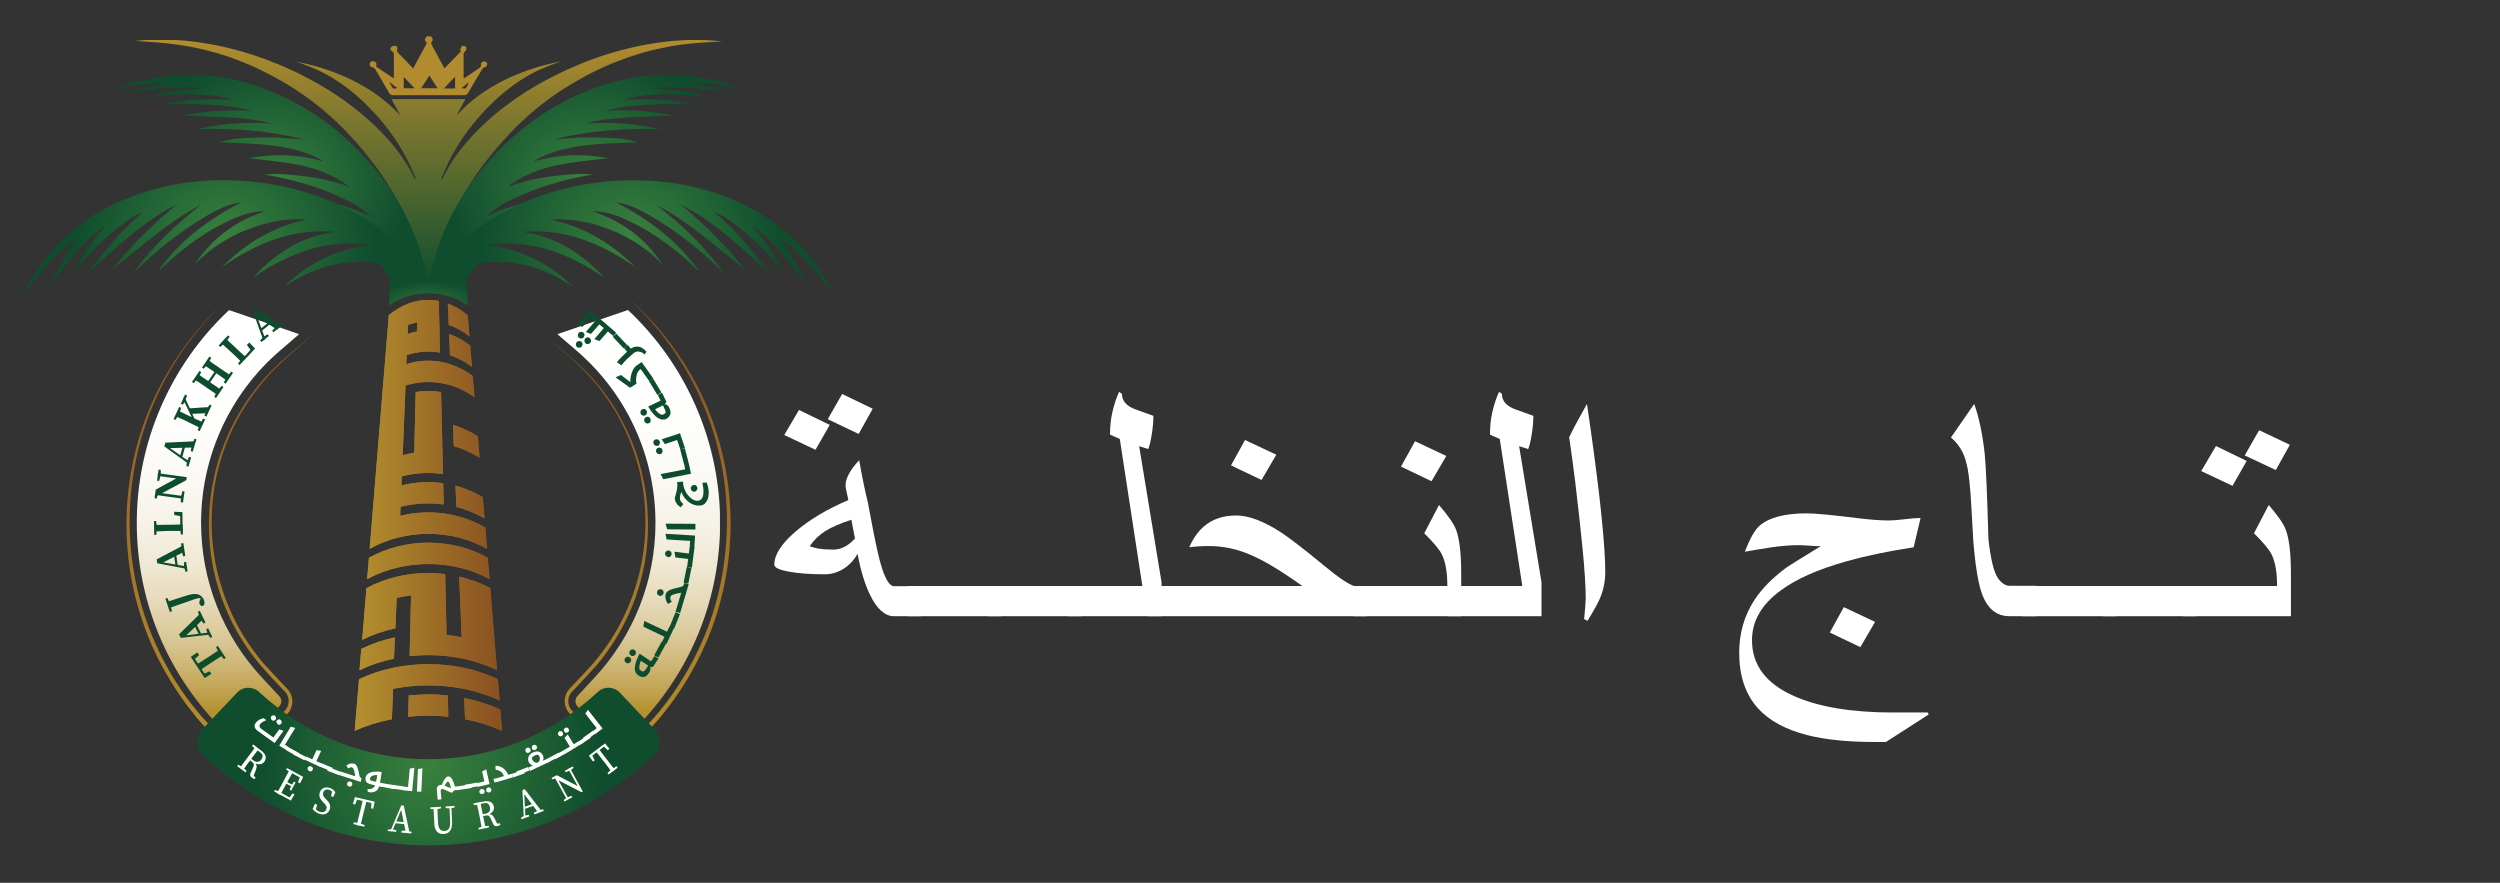 <?xml version="1.0" encoding="utf-8"?>
<!-- Generator: Adobe Illustrator 23.0.3, SVG Export Plug-In . SVG Version: 6.00 Build 0)  -->
<svg version="1.1" id="Capa_1" xmlns="http://www.w3.org/2000/svg" xmlns:xlink="http://www.w3.org/1999/xlink" x="0px" y="0px"
	 viewBox="0 0 1407.4 497" style="enable-background:new 0 0 1407.4 497;" xml:space="preserve">
<rect x="0" y="0" width="1407.4" height="497" fill="#333333" stroke="none"/>
<style type="text/css">
	.st0{clip-path:url(#SVGID_2_);fill:url(#SVGID_3_);}
	.st1{clip-path:url(#SVGID_5_);fill:url(#SVGID_6_);}
	.st2{clip-path:url(#SVGID_8_);fill:url(#SVGID_9_);}
	.st3{clip-path:url(#SVGID_11_);fill:url(#SVGID_12_);}
	.st4{fill:#0D4D2E;}
	.st5{fill:#B18B2E;}
	.st6{clip-path:url(#SVGID_14_);fill:url(#SVGID_15_);}
	.st7{clip-path:url(#SVGID_17_);fill:url(#SVGID_18_);}
	.st8{clip-path:url(#SVGID_20_);fill:url(#SVGID_21_);}
	.st9{clip-path:url(#SVGID_23_);fill:url(#SVGID_24_);}
	.st10{clip-path:url(#SVGID_26_);fill:url(#SVGID_27_);}
	.st11{clip-path:url(#SVGID_29_);fill:url(#SVGID_30_);}
	.st12{clip-path:url(#SVGID_32_);fill:url(#SVGID_33_);}
	.st13{fill:#FFFFFF;}
	.st14{clip-path:url(#SVGID_35_);fill:url(#SVGID_36_);}
</style>
<g>
	<g>
		<g>
			<defs>
				<path id="SVGID_1_" d="M353.3,174.6L314.1,188c-0.1,0-0.2,0.2-0.1,0.3l10.7,9.2c28.2,24.3,44.3,59.6,44.3,96.8
					c0,32.6-12.3,63.6-34.5,87.4l-9.4,10.1c-1.6,1.7-1.5,4.5,0.2,6.1l20.2,18.9c0.7,0.7,1.7,1.2,2.7,1.2c1.3,0.1,2.5-0.4,3.3-1.3
					l9.6-10.2c28.6-30.5,44.3-70.4,44.3-112.2c0-45.3-18.8-88.7-51.8-119.7C353.5,174.7,353.4,174.6,353.3,174.6
					C353.4,174.6,353.4,174.6,353.3,174.6 M128.8,174.7c-33,31-51.8,74.4-51.8,119.7c0,41.9,15.7,81.7,44.3,112.2l9.6,10.2
					c0.8,0.8,1.9,1.3,3,1.3s2.1-0.4,2.8-1.1l20.4-19.2c0.9-0.9,1.4-2.1,1.3-3.4c-0.1-1-0.6-1.9-1.3-2.6l-9.4-10.1
					c-22.2-23.8-34.5-54.8-34.5-87.4c0-37.2,16.1-72.5,44.3-96.8l10.7-9.2c0.1-0.1,0.1-0.3-0.1-0.3L129,174.6
					C129,174.6,129,174.6,128.8,174.7L128.8,174.7"/>
			</defs>
			<clipPath id="SVGID_2_">
				<use xlink:href="#SVGID_1_"  style="overflow:visible;"/>
			</clipPath>
			
				<linearGradient id="SVGID_3_" gradientUnits="userSpaceOnUse" x1="796.663" y1="3.906" x2="797.663" y2="3.906" gradientTransform="matrix(0 220.392 -220.392 0 1101.995 -175398.344)">
				<stop  offset="0" style="stop-color:#FFFFFF"/>
				<stop  offset="0.263" style="stop-color:#FEFEFD"/>
				<stop  offset="0.408" style="stop-color:#FBF9F5"/>
				<stop  offset="0.525" style="stop-color:#F6F2E7"/>
				<stop  offset="0.627" style="stop-color:#EFE8D3"/>
				<stop  offset="0.718" style="stop-color:#E6DABA"/>
				<stop  offset="0.803" style="stop-color:#DBCA9B"/>
				<stop  offset="0.882" style="stop-color:#CEB676"/>
				<stop  offset="0.955" style="stop-color:#BFA04C"/>
				<stop  offset="1" style="stop-color:#B4902E"/>
				<stop  offset="1" style="stop-color:#B4902E"/>
			</linearGradient>
			<rect x="77" y="174.6" class="st0" width="328.3" height="243.5"/>
		</g>
	</g>
	<g>
		<g>
			<defs>
				<path id="SVGID_4_" d="M85.6,226.6c-9.7,22-14.6,46-14.4,70.1c0.2,24,5.6,48.1,15.8,69.9c5.1,10.9,11.4,21.3,18.6,30.9
					c1.8,2.4,3.8,4.7,5.6,7.1c2,2.3,4,4.5,6,6.7l6.1,6.6l3.1,3.3c1.2,1.2,2.7,2.2,4.3,2.7c3.2,1.1,7,0.4,9.6-1.8
					c0.7-0.6,1.2-1.1,1.7-1.6l1.6-1.5l3.3-3.1l13.1-12.3c0.6-0.5,1.1-1,1.7-1.6c0.6-0.6,1.1-1.3,1.5-2c0.8-1.5,1.3-3.1,1.4-4.8
					c0-1.7-0.3-3.4-1.1-4.9c-0.4-0.7-0.8-1.5-1.4-2.1c-0.5-0.6-1-1.1-1.6-1.7c-4.1-4.4-8.3-8.7-12.2-13.1
					c-3.8-4.5-7.3-9.3-10.5-14.3s-5.9-10.3-8.3-15.7c-2.4-5.4-4.3-11-5.9-16.7s-2.8-11.5-3.5-17.4c-0.4-2.9-0.6-5.9-0.8-8.9
					c-0.1-3-0.2-5.9-0.1-8.9c0-5.9,0.7-11.9,1.6-17.7l0.8-4.4c0.2-1.5,0.7-2.9,1-4.3c0.6-2.9,1.6-5.7,2.4-8.6
					c1.9-5.6,4-11.2,6.7-16.5l1-2c0.3-0.7,0.7-1.3,1.1-2l2.1-3.9l2.4-3.8c0.4-0.6,0.8-1.3,1.2-1.9l1.3-1.8c3.3-5,7.2-9.5,11.1-14
					c4.1-4.4,8.5-8.4,13-12.3l13.5-11.9L164.7,198c-4.6,3.8-9.1,7.8-13.2,12.1c-4.1,4.4-8,8.9-11.4,13.9l-1.3,1.8
					c-0.4,0.6-0.8,1.3-1.2,1.9l-2.4,3.8l-2.2,3.9c-0.4,0.7-0.8,1.3-1.1,2l-1,2c-2.8,5.3-5,11-7,16.6c-0.9,2.9-1.8,5.7-2.5,8.7
					c-0.3,1.5-0.8,2.9-1,4.4l-0.9,4.4c-1,5.9-1.7,11.9-1.8,17.9c-0.2,3,0,6,0,9c0.2,3,0.3,6,0.7,9c2.7,24,12.8,47,28.5,65.4
					c4,4.6,8.1,8.9,12.2,13.2c0.5,0.5,1.1,1.1,1.5,1.6s0.8,1,1.1,1.6c0.6,1.2,0.9,2.5,0.8,3.8c-0.1,1.3-0.4,2.6-1.1,3.7
					c-0.3,0.5-0.7,1.1-1.2,1.5c-0.2,0.2-0.5,0.5-0.8,0.7l-0.8,0.8L145.4,414l-3.3,3.1l-1.6,1.5c-0.5,0.5-1.1,1.1-1.6,1.4
					c-2,1.6-4.9,2.1-7.3,1.3c-1.2-0.4-2.3-1.1-3.3-2l-3.1-3.3l-6.1-6.5c-2-2.2-4-4.4-6-6.6c-1.9-2.3-3.8-4.6-5.6-6.9
					c-7.2-9.4-13.4-19.6-18.5-30.4c-10.2-21.5-15.5-45.2-16-69c-0.4-23.8,4.2-47.7,13.6-69.6c4.7-11,10.5-21.4,17.4-31.2
					c6.9-9.7,14.8-18.8,23.6-26.9C109.8,184.8,95.4,204.7,85.6,226.6"/>
			</defs>
			<clipPath id="SVGID_5_">
				<use xlink:href="#SVGID_4_"  style="overflow:visible;"/>
			</clipPath>
			
				<linearGradient id="SVGID_6_" gradientUnits="userSpaceOnUse" x1="795.43" y1="-3.356" x2="796.43" y2="-3.356" gradientTransform="matrix(0 -256.494 256.494 0 985.586 204447.078)">
				<stop  offset="0" style="stop-color:#B4902E"/>
				<stop  offset="1" style="stop-color:#895021"/>
			</linearGradient>
			<rect x="71" y="169" class="st1" width="107.4" height="255.8"/>
		</g>
	</g>
	<g>
		<g>
			<defs>
				<path id="SVGID_7_" d="M378.2,195.9c6.9,9.8,12.7,20.2,17.4,31.2c9.4,21.9,14.1,45.8,13.6,69.6s-5.7,47.5-16,69
					c-5.1,10.7-11.3,20.9-18.5,30.4c-1.8,2.4-3.7,4.6-5.6,6.9c-2,2.2-3.9,4.4-6,6.6l-6.1,6.5l-3.1,3.3c-0.9,0.9-2,1.6-3.3,2
					c-2.5,0.8-5.3,0.3-7.3-1.3c-0.5-0.4-1.1-1-1.6-1.4l-1.6-1.5L337,414l-13.1-12.2L323,401c-0.3-0.3-0.6-0.5-0.8-0.7
					c-0.5-0.5-0.8-1-1.2-1.5c-0.6-1.1-1-2.4-1.1-3.7c0-1.3,0.2-2.6,0.8-3.8c0.3-0.6,0.6-1.1,1.1-1.6c0.4-0.5,1-1.1,1.5-1.6
					c4.1-4.4,8.2-8.7,12.2-13.2c15.7-18.4,25.8-41.4,28.5-65.4c0.4-3,0.5-6,0.7-9c0.1-3,0.2-6,0-9c-0.1-6-0.8-12-1.8-18l-0.9-4.4
					c-0.3-1.5-0.7-2.9-1-4.4c-0.7-2.9-1.6-5.8-2.5-8.7c-2-5.7-4.2-11.3-7-16.6l-1-2c-0.4-0.7-0.7-1.3-1.1-2l-2.2-3.9l-2.4-3.8
					l-1.2-1.9l-1.3-1.8c-0.9-1.2-1.7-2.4-2.6-3.6l-2.8-3.5c-0.9-1.2-1.9-2.3-2.9-3.4c-1-1.1-2-2.3-3-3.3c-4.2-4.3-8.7-8.3-13.2-12.1
					L304,186.2l13.5,11.9c4.5,3.9,8.9,7.9,13,12.3c1,1.1,2,2.2,3,3.4c1,1.1,2,2.2,2.9,3.4l2.7,3.5c0.9,1.2,1.7,2.4,2.6,3.7l1.3,1.8
					l1.2,1.9l2.4,3.8l2.1,3.9c0.4,0.7,0.7,1.3,1.1,2l1,2c2.7,5.3,4.8,10.9,6.7,16.5c0.8,2.9,1.8,5.7,2.4,8.6c0.3,1.5,0.8,2.9,1,4.3
					l0.8,4.4c0.9,5.9,1.6,11.8,1.6,17.7c0.1,3,0,5.9-0.1,8.9c-0.2,3-0.4,5.9-0.8,8.9c-0.7,5.9-1.9,11.7-3.5,17.4
					c-1.6,5.7-3.5,11.3-5.9,16.7c-2.4,5.4-5.2,10.7-8.3,15.7c-3.2,5-6.7,9.8-10.5,14.3c-3.9,4.4-8.1,8.8-12.2,13.1
					c-0.5,0.6-1,1-1.6,1.7c-0.6,0.6-1,1.3-1.4,2.1c-0.8,1.5-1.1,3.2-1.1,4.9c0.1,1.7,0.5,3.4,1.4,4.8c0.4,0.7,0.9,1.4,1.5,2
					c0.3,0.3,0.6,0.6,0.8,0.8l0.8,0.8l13.1,12.3l3.3,3.1l1.6,1.5c0.6,0.5,1,1,1.7,1.6c2.6,2.2,6.4,2.8,9.6,1.8
					c1.6-0.5,3.1-1.5,4.3-2.7l3.1-3.3l6.1-6.6c2-2.2,4-4.5,6-6.7c1.9-2.4,3.8-4.6,5.6-7.1c7.3-9.6,13.5-20,18.6-30.9
					c10.3-21.8,15.6-45.8,15.9-69.9c0.2-24.1-4.7-48.1-14.4-70.1c-9.7-21.9-24.2-41.8-42.1-57.6
					C363.4,177.1,371.3,186.1,378.2,195.9"/>
			</defs>
			<clipPath id="SVGID_8_">
				<use xlink:href="#SVGID_7_"  style="overflow:visible;"/>
			</clipPath>
			
				<linearGradient id="SVGID_9_" gradientUnits="userSpaceOnUse" x1="795.43" y1="-3.356" x2="796.43" y2="-3.356" gradientTransform="matrix(0 -256.514 256.514 0 1218.44 204462.875)">
				<stop  offset="0" style="stop-color:#B4902E"/>
				<stop  offset="1" style="stop-color:#895021"/>
			</linearGradient>
			<rect x="304" y="169" class="st2" width="107.4" height="255.8"/>
		</g>
	</g>
	<g>
		<g>
			<defs>
				<path id="SVGID_10_" d="M133.4,390l-19.8,20.9c-3.6,3.8-3.5,10.1,0.3,13.7c35,33.2,79.9,51.3,127.3,51.3s92.2-18.1,127.3-51.3
					c3.8-3.6,3.9-9.9,0.3-13.7L349,390c-3.4-3.6-8.8-3.8-12.4-0.5c-26.4,24.5-60,37.9-95.4,37.9c-35.5,0-69-13.4-95.4-37.9
					c-1.7-1.6-3.8-2.3-5.9-2.3C137.5,387.1,135.1,388.1,133.4,390"/>
			</defs>
			<clipPath id="SVGID_11_">
				<use xlink:href="#SVGID_10_"  style="overflow:visible;"/>
			</clipPath>
			
				<radialGradient id="SVGID_12_" cx="787.152" cy="1.502" r="1" gradientTransform="matrix(97.288 0 0 97.288 -76339.164 285.377)" gradientUnits="userSpaceOnUse">
				<stop  offset="0" style="stop-color:#39813E"/>
				<stop  offset="1" style="stop-color:#0F4D2E"/>
				<stop  offset="1" style="stop-color:#0F4D2E"/>
			</radialGradient>
			<rect x="110" y="386.2" class="st3" width="262.4" height="89.7"/>
		</g>
	</g>
	<path class="st4" d="M352.4,373.1c-0.4-0.3-0.7-0.7-0.8-1.2c-0.1-0.5,0-1,0.3-1.4s0.7-0.7,1.2-0.8c0.5-0.1,1,0,1.4,0.3
		s0.7,0.7,0.8,1.2s0,0.9-0.3,1.4c-0.3,0.4-0.7,0.7-1.2,0.8C353.3,373.4,352.8,373.4,352.4,373.1 M355.1,369
		c-0.4-0.3-0.7-0.7-0.8-1.2c-0.1-0.5,0-1,0.3-1.4s0.7-0.7,1.2-0.8c0.5-0.1,1,0,1.4,0.3s0.7,0.7,0.8,1.2c0.1,0.5,0,1-0.3,1.4
		s-0.7,0.7-1.2,0.8S355.5,369.3,355.1,369 M359.2,380.1c-0.6-0.4-1-0.9-1.4-1.6c-0.3-0.7-0.5-1.6-0.4-2.6s0.3-2.2,0.7-3.5
		c0.4-1.3,1.1-2.8,2-4.4l6.4,4.3l2-3l2.2,1.5l-3.1,4.6c-0.2,0.1-0.4,0.1-0.6,0.1s-0.4,0-0.6,0s-0.4-0.1-0.6-0.2
		c0.2,0.2,0.4,0.5,0.4,0.9c0,0.3,0,0.6-0.1,1.1c-0.1,0.4-0.3,0.9-0.7,1.5c-0.9,1.4-1.9,2.2-3,2.3
		C361.4,381.2,360.3,380.9,359.2,380.1 M360.4,377.3l0.7,0.4c0.4,0.3,0.8,0.4,1.1,0.3c0.4-0.1,0.7-0.4,1.1-0.9l1.6-2.4l-4.1-2.7
		c-0.3,0.6-0.5,1.3-0.6,1.8c-0.2,0.6-0.2,1.1-0.3,1.6c0,0.5,0,0.9,0.1,1.2C360.1,376.9,360.2,377.2,360.4,377.3"/>
	
		<rect x="367.3" y="364.5" transform="matrix(0.482 -0.876 0.876 0.482 -128.056 514.96)" class="st4" width="9" height="2.7"/>
	<polygon class="st4" points="376.9,352.7 379.3,353.8 375.2,362.6 372.7,361.4 374.1,358.5 362.2,352.8 362.7,349.6 375.5,355.6 	
		"/>
	
		<rect x="375.2" y="347.8" transform="matrix(0.37 -0.929 0.929 0.37 -84.989 572.93)" class="st4" width="9" height="2.7"/>
	<path class="st4" d="M371.2,335.4c-0.5-0.2-0.9-0.5-1.1-0.9c-0.3-0.5-0.3-0.9-0.1-1.5c0.1-0.5,0.4-0.9,0.9-1.1s0.9-0.3,1.4-0.1
		c0.5,0.1,0.9,0.4,1.1,0.9c0.2,0.4,0.3,0.9,0.1,1.4c-0.2,0.5-0.4,0.9-0.9,1.1C372.1,335.5,371.6,335.6,371.2,335.4 M387.7,328.9
		l-4.8,16.2l-2.6-0.7l3.2-10.7c-1.1,0.2-2,0.3-2.7,0.5s-1.4,0.3-1.8,0.5c-0.5,0.2-0.8,0.4-1.1,0.6c-0.3,0.2-0.4,0.5-0.5,0.8
		c-0.1,0.4-0.1,0.8,0,1.2c0.1,0.4,0.4,0.9,0.8,1.5L376,340c-0.3-0.4-0.5-0.8-0.7-1.2c-0.2-0.5-0.4-0.9-0.5-1.4s-0.2-1-0.2-1.5
		s0-1,0.2-1.5s0.4-1,0.8-1.3c0.4-0.4,1-0.7,1.6-1c0.7-0.3,1.5-0.5,2.5-0.8s2.2-0.5,3.6-0.9c0.4-0.1,0.8-0.3,1.1-0.5
		c0.3-0.2,0.4-0.5,0.6-0.9l0.3-0.9L387.7,328.9z"/>
	
		<rect x="382.7" y="322.6" transform="matrix(0.198 -0.98 0.98 0.198 -7.07 639.175)" class="st4" width="9" height="2.7"/>
	<path class="st4" d="M376.1,313.6c-0.5-0.1-0.9-0.3-1.3-0.7c-0.3-0.4-0.4-0.9-0.4-1.4c0.1-0.5,0.3-0.9,0.7-1.2
		c0.4-0.3,0.9-0.4,1.4-0.4c0.5,0.1,0.9,0.3,1.2,0.7c0.3,0.4,0.4,0.8,0.4,1.4c-0.1,0.5-0.3,0.9-0.7,1.3
		C377.1,313.6,376.6,313.7,376.1,313.6 M386.8,319.3l0.6-4.6l-7.2-0.9l-0.5-3.2l8.1,1l0.5-4l2.7,0.3l-1.5,11.7L386.8,319.3z"/>
	<polygon class="st4" points="388.3,307.8 388.5,304.5 375.3,303.7 374.6,300.5 391.3,301.5 390.9,308 	"/>
	<polygon class="st4" points="374.7,294.8 391.5,294.9 391.5,298.1 375.6,298 	"/>
	<path class="st4" d="M397.8,271.6c0.6,1.4,0.9,2.8,1.1,4.2c0.1,1,0.1,2,0,3s-0.3,1.9-0.7,2.7c-0.4,0.8-0.9,1.5-1.5,2.1
		c-0.7,0.6-1.5,0.9-2.6,1c-1,0.1-2.1,0-3.1-0.3s-2-0.8-2.9-1.4c-0.9-0.7-1.8-1.5-2.6-2.5c-0.8-1-1.4-2.2-2-3.5
		c0,0.2-0.1,0.5-0.2,0.8s-0.2,0.6-0.3,0.9c-0.1,0.3-0.2,0.7-0.2,1.1s0,0.8,0,1.3c0,0.4,0.2,0.9,0.6,1.4c0.3,0.5,0.8,1,1.3,1.3
		l-1.4,1.9c-0.4-0.2-0.8-0.5-1.2-0.8c-0.4-0.3-0.7-0.7-1-1.1s-0.6-0.9-0.8-1.3c-0.2-0.5-0.3-0.9-0.4-1.4s0-1.1,0.3-1.8
		c0.2-0.8,0.4-1.6,0.7-2.7c0.2-1,0.4-1.9,0.4-2.7c0.1-0.8,0.1-1.6-0.1-2.4l3.3-0.3c0,1,0.2,2,0.4,3c0.3,1,0.6,1.8,1.1,2.7
		c0.4,0.8,0.9,1.6,1.5,2.2c0.6,0.7,1.1,1.2,1.8,1.7c0.6,0.5,1.2,0.8,1.9,1c0.6,0.2,1.2,0.3,1.8,0.2c0.6-0.1,1.2-0.3,1.6-0.7
		s0.8-0.9,1-1.5s0.4-1.3,0.4-2.2c0.1-0.8,0-1.8-0.1-2.8c-0.1-0.5-0.1-0.9-0.2-1.4s-0.2-1-0.3-1.5L397.8,271.6z M391,276.8
		c-0.5,0.1-1-0.1-1.4-0.4s-0.6-0.8-0.7-1.3s0.1-1,0.4-1.4s0.8-0.6,1.3-0.7s1,0.1,1.3,0.4c0.4,0.3,0.6,0.7,0.7,1.2s-0.1,1-0.4,1.4
		C391.9,276.5,391.5,276.7,391,276.8"/>
	<polygon class="st4" points="373.4,269.8 371.9,266.9 385.7,264.2 385.2,261.4 387.8,260.9 389,266.7 	"/>
	<rect x="384" y="252.5" transform="matrix(0.968 -0.251 0.251 0.968 -52.168 104.955)" class="st4" width="2.7" height="9"/>
	<path class="st4" d="M370.4,250.9c-0.5,0.2-1,0.1-1.5-0.1c-0.5-0.2-0.8-0.6-1-1.1s-0.1-1,0.1-1.4c0.2-0.5,0.6-0.8,1.1-0.9
		c0.5-0.2,1-0.1,1.4,0.1c0.4,0.2,0.8,0.6,0.9,1.1c0.2,0.5,0.1,1-0.1,1.4C371.2,250.5,370.9,250.8,370.4,250.9 M371.9,255.6
		c-0.5,0.2-1,0.1-1.5-0.1c-0.5-0.2-0.8-0.6-1-1.1s-0.1-1,0.1-1.4c0.2-0.5,0.6-0.8,1.1-0.9c0.5-0.2,1-0.1,1.4,0.1
		c0.4,0.2,0.8,0.6,0.9,1.1c0.2,0.5,0.1,1-0.1,1.4C372.8,255.1,372.4,255.4,371.9,255.6 M383,253l-1.8-5.3l-6.9,2.3l-1.8-2.7
		l10.3-3.4l2.8,8.3L383,253z"/>
	<path class="st4" d="M363.3,233.8c-0.5,0.2-1,0.3-1.5,0.1s-0.9-0.5-1.1-1s-0.2-0.9-0.1-1.4c0.2-0.5,0.5-0.8,1-1.1
		c0.5-0.2,0.9-0.3,1.4-0.1s0.8,0.5,1,0.9c0.2,0.5,0.3,1,0.1,1.4C364.1,233.3,363.7,233.6,363.3,233.8 M365.4,238.2
		c-0.5,0.2-1,0.3-1.5,0.1s-0.9-0.5-1.1-1s-0.2-0.9-0.1-1.4c0.2-0.5,0.5-0.8,1-1.1c0.5-0.2,0.9-0.3,1.4-0.1s0.8,0.5,1,0.9
		c0.2,0.5,0.3,1,0.1,1.4C366.2,237.7,365.9,238,365.4,238.2 M374.9,235.9c-0.6,0.3-1.3,0.4-2.1,0.3c-0.8-0.1-1.6-0.4-2.4-0.9
		c-0.9-0.5-1.7-1.3-2.7-2.4c-0.9-1-1.9-2.4-2.8-4l7-3.4l-1.6-3.2l2.4-1.2l2.4,5c0,0.2-0.1,0.4-0.2,0.6c-0.1,0.2-0.2,0.4-0.4,0.5
		c-0.1,0.2-0.3,0.3-0.5,0.4c0.3-0.1,0.6,0,1,0.1c0.3,0.1,0.6,0.3,0.9,0.6s0.6,0.7,0.9,1.4c0.7,1.5,0.9,2.8,0.5,3.7
		S376.2,235.3,374.9,235.9 M373.2,233.4l0.7-0.3c0.4-0.2,0.7-0.5,0.8-0.9c0.1-0.4,0-0.8-0.3-1.4l-1.2-2.6l-4.4,2.2
		c0.4,0.6,0.8,1.1,1.3,1.5c0.4,0.4,0.8,0.8,1.2,1c0.4,0.3,0.7,0.4,1.1,0.5C372.7,233.5,372.9,233.5,373.2,233.4"/>
	<rect x="367.6" y="213.3" transform="matrix(0.857 -0.515 0.515 0.857 -59.486 221.11)" class="st4" width="2.7" height="9"/>
	<path class="st4" d="M361.2,203.8l6.6,9.3l-2.2,1.6l-4.9-6.9l-0.6,0.4c-0.4,0.3-0.7,0.7-1,1.2s-0.5,1.1-0.7,1.8s-0.2,1.4-0.3,2.3
		s0.1,1.7,0.2,2.5l-3.6,2.3l-8.2-5.9l3.1-1.3l5.2,4c0-0.8,0.1-1.7,0.2-2.6c0.2-0.9,0.4-1.7,0.6-2.5c0.3-0.9,0.7-1.7,1.1-2.4
		s0.9-1.3,1.6-1.8l0.6-0.4L361.2,203.8z"/>
	<path class="st4" d="M347.3,203.9c0.9-1.1,1.9-2.2,2.9-3.2s1.9-1.9,2.8-2.7l-1.7-2.1l2.1-1.7l1.7,2.1c0.2-0.2,0.5-0.4,0.9-0.5
		c0.4-0.2,0.7-0.4,1.2-0.5c0.4-0.1,0.9-0.2,1.4-0.2s1.1,0.1,1.6,0.2c0.6,0.2,1.2,0.5,1.8,0.9c0.6,0.4,1.2,1,1.9,1.8l-1,1.6
		c-0.6-0.6-1.2-1.1-1.9-1.3c-0.3-0.1-0.6-0.2-1-0.3c-0.3-0.1-0.7-0.1-1.1-0.1s-0.8,0.1-1.2,0.3c-0.4,0.2-0.8,0.4-1.2,0.8
		c-1.2,1-2.3,2-3.5,3.1s-2.2,2.3-3.1,3.6L347.3,203.9z"/>
	
		<rect x="347.9" y="187.4" transform="matrix(0.725 -0.688 0.688 0.725 -36.186 293.141)" class="st4" width="2.7" height="9"/>
	<path class="st4" d="M327.5,195.1c-0.3,0.4-0.8,0.6-1.3,0.7c-0.5,0-1-0.1-1.4-0.5c-0.4-0.3-0.6-0.8-0.6-1.3s0.1-1,0.5-1.4
		c0.3-0.4,0.8-0.6,1.3-0.6s1,0.1,1.3,0.4c0.4,0.3,0.6,0.8,0.7,1.3C327.9,194.2,327.8,194.7,327.5,195.1 M345.3,189.2l-3.1-2.6
		l-4.7,5.4l-2.9-1.1l5.3-6.2l-2.5-2.1l-4.7,5.4l-2.9-1.1l5.3-6.2l-2.5-2.1l-4.7,5.4l-2.9-1.1l7.1-8.3l14.8,12.7L345.3,189.2z
		 M328.6,189.9c-0.3,0.4-0.8,0.6-1.3,0.7c-0.5,0-1-0.1-1.4-0.5c-0.4-0.3-0.6-0.8-0.6-1.3s0.1-1,0.5-1.4c0.3-0.4,0.8-0.6,1.3-0.6
		s0.9,0.1,1.3,0.4c0.4,0.3,0.6,0.8,0.7,1.3C329.1,189,328.9,189.5,328.6,189.9 M332.3,193c-0.3,0.4-0.8,0.6-1.3,0.7s-1-0.1-1.4-0.5
		c-0.4-0.3-0.6-0.8-0.6-1.3s0.1-1,0.5-1.4c0.3-0.4,0.7-0.6,1.2-0.6s0.9,0.1,1.3,0.4c0.4,0.3,0.6,0.8,0.7,1.3
		C332.8,192.2,332.6,192.7,332.3,193"/>
	<path class="st5" d="M209.9,38c0.6,0.1,1.2,0.7,1.5,1.2c2.6,4.3,5.1,8.7,7.6,13c0.6,1,1.2,1.4,2.5,1.4c13.2,0,26.4,0,39.6,0
		c1.3,0,1.9-0.4,2.5-1.4c2.4-4.3,5-8.5,7.5-12.7c0.5-0.8,0.8-1.5,2-1.7c0.6-0.1,1.3-1.3,1.2-2c0-0.5-1.2-1.3-1.9-1.3
		c-0.6,0-1.8,1.1-1.7,1.5c0.5,1.7-0.9,2.2-1.9,3c-1.6,1.1-3.1,2.1-4.7,3.2c-0.9,0.6-1.8,1.2-3.1,2c0-4.7,0-9,0-13.3
		c0-0.9,0-1.5,1-2.1c0.5-0.3,0.7-1.7,0.4-2.3c-0.2-0.5-1.7-0.9-2.2-0.6c-0.6,0.3-0.8,1.4-1.1,2.1c-0.1,0.2,0.3,0.6,0.4,0.9
		c-3.1,3.2-6.1,6.3-9.3,9.6c-2.6-4.7-5-9.2-7.4-13.7c-0.1-0.3-0.1-0.8,0.1-1c1.2-1.3,0.6-2.4-0.3-3.4h-2.2c-1.5,1.5-1.6,2-0.1,3.9
		c-2.5,4.7-5.1,9.3-7.7,14.2c-3.1-3.2-6-6.2-8.9-9.2c-0.2-0.2-0.2-0.8-0.1-1.2c0.3-1.1,0.1-2.1-1.1-2.3c-0.7-0.1-1.9,0.3-2.4,0.8
		c-0.8,0.9-0.2,1.8,0.8,2.4c0.4,0.3,0.8,0.7,0.8,1.1c0.1,4.5,0,9.1,0,13.6c-0.2,0.1-0.4,0.1-0.5,0.2c-3.1-2.1-6.3-4.3-9.5-6.4
		c0.1-0.3,0.2-0.5,0.2-0.7c0.2-1.2-0.2-2-1.5-2.3c-1.2-0.2-2.1,0.3-2.3,1.4C207.9,37,208.6,37.7,209.9,38 M263.9,46.3
		c-1.4,3.8-1.5,3.8-4.1,3.3C261.2,48.4,262.6,47.4,263.9,46.3 M256.2,43.2v6.6h-6.3C252,47.6,253.9,45.6,256.2,43.2 M241.7,42.5
		c1.6,2.5,3,4.7,4.7,7.2h-9.3C238.7,47.3,240.1,45.1,241.7,42.5 M227.3,43.3c2.2,2.3,4,4.2,6.1,6.4h-6.1V43.3z M223.6,49.5
		c-2.2,0.9-2.6,0.6-4.4-3.4C220.9,47.4,222.2,48.4,223.6,49.5"/>
	<g>
		<g>
			<defs>
				<path id="SVGID_13_" d="M388.5,22.5c-1.6,0-3.1,0.1-4.6,0.2c-1.6,0.1-3.1,0.2-4.6,0.3h-0.2c-2.9,0.3-5.8,0.6-8.6,1
					c-4.3,0.6-8.6,1.4-12.8,2.3c-3.7,0.9-7.4,1.7-11,2.8c-1.9,0.5-3.7,1.1-5.4,1.6c-1,0.3-2.1,0.7-3.1,1c-1.1,0.4-2.2,0.8-3.2,1.1
					c-4.3,1.5-8.5,3.2-12.7,5.1c-10.4,4.5-20.2,9.8-29.3,15.8c-2.3,1.5-4.5,3.1-6.7,4.7c-2.2,1.6-4.4,3.3-6.5,5
					c-4.2,3.5-8.2,7.2-12,11.1c-7.5,7.7-13.9,16.1-18.4,25.5c-0.1,0.3-0.3,0.5-0.6,1.1v-0.3c-0.1,0.1-0.1,0.2-0.3,0.3
					c-0.1-0.4,0-0.7,0.1-0.9c5.1-13,12.4-24.8,22-35.4c2.1-2.4,4.4-4.8,6.8-7.1c7.6-7.3,16-13.5,25.6-18.1c0.3-0.1,0.6-0.3,0.9-0.4
					c0.6-0.3,1.1-0.5,1.7-0.7c0.2-0.1,0.3-0.2,0.5-0.2c1.4-0.6,2.7-1.2,4.1-1.7c1.9-0.8,3.9-1.4,5.8-2.1c-2.8,0.6-5.6,1.2-8.4,1.9
					c-1.7,0.4-3.4,0.9-5.1,1.4c-3.7,1.1-7.3,2.4-10.8,3.8c-9.1,3.7-17.5,8.4-25.1,14.4c-1.1,0.9-2.1,1.8-3.2,2.7
					c-2,1.8-4.1,3.8-6,5.9c0,0,0-0.1,0.1-0.2c-0.1,0.1-0.3,0.2-0.4,0.4c1.7-3,3.3-6,4.9-9h-41.6c1.7,3,3.3,6,4.9,9
					c-0.1-0.1-0.2-0.3-0.4-0.4c0,0,0.1,0.1,0.1,0.2c-1.9-2.1-4-4-6-5.8c-8.4-7.3-17.9-12.9-28.3-17.1c-3.5-1.4-7.1-2.7-10.8-3.8
					c-1.7-0.5-3.4-0.9-5.1-1.4c-2.8-0.7-5.6-1.3-8.4-1.9c2,0.6,3.9,1.3,5.8,2.1c0.1,0,0.1,0,0.1,0c1.3,0.5,2.6,1,3.9,1.6h0.1
					c0.9,0.3,1.6,0.7,2.5,1.1c9.9,4.6,18.5,10.9,26.2,18.3c1.3,1.2,2.5,2.5,3.6,3.7c1.1,1,2.1,2.1,3,3.1c0.2,0.1,0.4,0.3,0.4,0.4
					c9.5,10.6,16.8,22.3,21.9,35.2c0.1,0.2,0.1,0.5,0.1,0.9c-0.1-0.1-0.2-0.2-0.3-0.3v0.3c-0.3-0.6-0.4-0.8-0.6-1.1
					c-4.6-9.4-10.9-17.8-18.4-25.5c-15.3-15.6-33.7-27.6-54.5-36.7c-5.3-2.3-10.7-4.4-16.1-6.2c-1-0.4-2-0.7-3-1
					c-1.8-0.5-3.5-1.1-5.2-1.6c-3.7-1-7.3-1.9-11.1-2.8c-4.3-0.9-8.6-1.7-12.9-2.3c-2.8-0.4-5.7-0.7-8.5-1h-0.2
					c-1.6-0.1-3.1-0.2-4.6-0.3c-1.6-0.1-3.1-0.2-4.7-0.2c-1.3,0-2.6,0-3.9,0c-4.6,0-9.1,0.2-13.7,0.7c-0.1,0-0.3,0-0.5,0
					c2.8,0.2,5.6,0.4,8.4,0.6c3,0.2,5.9,0.4,8.8,0.7c1.6,0.2,3.2,0.4,4.8,0.6c1.5,0.1,2.9,0.4,4.3,0.6c1.5,0.2,2.9,0.4,4.3,0.7
					c0.4,0,0.8,0.1,1.2,0.2c1.3,0.2,2.6,0.5,3.8,0.8c0.1,0,0.3,0.1,0.5,0.1c1.4,0.3,2.9,0.6,4.3,1c2.1,0.5,4.2,1.1,6.3,1.7
					c1.4,0.4,2.8,0.9,4.2,1.3c1.9,0.6,3.7,1.2,5.4,1.9c5.7,2.1,11.2,4.4,16.6,7.2c1,0.5,2,1,3,1.5c18.8,9.7,34.7,22.3,48.1,37.4
					c0.3,0.3,0.5,0.6,0.8,0.9c2.9,3.2,5.6,6.5,8.2,10c1,1.2,1.9,2.4,2.8,3.6c13.9,19,23.3,39.6,28.5,61.8c0.4,1.8,0.8,3.8,1.3,5.6
					c0.5-1.8,0.9-3.8,1.4-5.6c5.2-22.2,14.6-42.8,28.5-61.8c0.9-1.2,1.8-2.4,2.8-3.6c1.4-1.8,2.7-3.5,4.2-5.2
					c0.1-0.2,0.3-0.3,0.4-0.5c1.3-1.6,2.6-3.1,4-4.6C295,65.7,310,53.5,327.5,44c0.8-0.5,1.7-0.9,2.5-1.4c1.3-0.7,2.6-1.3,3.9-2
					c5.5-2.8,11-5.2,16.7-7.2c1.8-0.7,3.6-1.3,5.4-1.9s3.6-1.1,5.3-1.7c4.9-1.4,9.9-2.5,15-3.5c1.4-0.3,2.8-0.5,4.2-0.7
					c1.5-0.3,2.9-0.5,4.3-0.6c1.7-0.2,3.5-0.4,5.3-0.6c2.8-0.3,5.6-0.4,8.3-0.6c2.8-0.2,5.6-0.4,8.4-0.6c-0.2,0-0.4,0-0.5,0
					c-4.6-0.4-9.2-0.7-13.8-0.7C391.1,22.5,389.8,22.5,388.5,22.5"/>
			</defs>
			<clipPath id="SVGID_14_">
				<use xlink:href="#SVGID_13_"  style="overflow:visible;"/>
			</clipPath>
			
				<linearGradient id="SVGID_15_" gradientUnits="userSpaceOnUse" x1="797.052" y1="6.198" x2="798.052" y2="6.198" gradientTransform="matrix(0 138.902 -138.902 0 1102.011 -110689.734)">
				<stop  offset="0" style="stop-color:#B28C2E"/>
				<stop  offset="1" style="stop-color:#0F4D2E"/>
				<stop  offset="1" style="stop-color:#0F4D2E"/>
			</linearGradient>
			<rect x="75.7" y="22.5" class="st6" width="330.9" height="138.9"/>
		</g>
	</g>
	<g>
		<g>
			<defs>
				<path id="SVGID_16_" d="M326.2,53c-18.1,8-33.4,19.2-46.5,32.8c-18.8,19.7-31.5,42.1-37,67.6c-0.6,2.9-1,5.9-1.5,8.9
					c18.6-27.9,46.2-43.7,80.8-49.8c-16.7-0.9-33,1.8-48.1,9.4c3.7-3.7,8.2-6.7,13-9c4.9-2.3,9.9-4.6,15.1-6.5
					c5.1-1.9,10.4-3.4,15.6-4.8c5.3-1.4,10.7-2.3,16-3.4c-3.3-0.2-6.7-0.4-10-0.2c-13,0.9-25.8,2.5-37.8,7.3
					c4.2-3.5,8.9-6.1,14.1-8.2c9.3-3.8,19.2-5.3,29.2-6.5c4.4-0.5,8.9-1,13.3-1.5c-14.1-2.8-28-2.2-41.8,1.7
					c0.4-0.4,0.8-0.7,1.3-0.9c6-3.4,12.6-5.4,19.6-6.8c9.2-1.8,18.5-2.3,27.9-2.6c3.3-0.1,6.5-0.3,9.8-0.4
					c-5.2-1.6-10.5-2.3-15.9-2.5s-10.7-0.4-16.1-0.2c-5.3,0.2-10.6,0.8-15.9,1.2c19.7-5,39.8-6.5,60.2-5.9
					c-13.8-3.1-27.8-4.3-42-3.1c8.1-2.3,16.5-3,24.9-3.5c8.4-0.4,16.7-0.7,25.4-1c-7.1-1.7-24.4-3.8-39.1-2.7
					c16.4-4.3,33.2-3.9,50.1-3.6c-6.4-1.6-12.9-2.6-19.5-2.8s-13.2,0-20.1,0c15.6-4.4,31.1-2.9,46.6-1.5c-4.8-1.8-9.8-2.9-15-3.5
					c-5.1-0.6-10.2-0.9-15.3-1.4c14-1.5,27.8,0.2,41.5,2.4c0-0.2,0.1-0.4,0.1-0.5c-7.2-1.7-14.4-3.4-20.9-4.9
					c9.9-0.1,20.3,1.2,30.5,3.9c-0.2-0.3-0.5-0.4-0.8-0.5c-11-4.2-22.4-6.8-34.3-7.6c-2.5-0.2-5-0.2-7.5-0.2
					C358.5,42.2,342,46,326.2,53"/>
			</defs>
			<clipPath id="SVGID_17_">
				<use xlink:href="#SVGID_16_"  style="overflow:visible;"/>
			</clipPath>
			
				<radialGradient id="SVGID_18_" cx="785.059" cy="2.078" r="1" gradientTransform="matrix(78.677 0 0 70.351 -61435.988 -43.883)" gradientUnits="userSpaceOnUse">
				<stop  offset="0" style="stop-color:#39813E"/>
				<stop  offset="1" style="stop-color:#0F4D2E"/>
				<stop  offset="1" style="stop-color:#0F4D2E"/>
			</radialGradient>
			<rect x="241.2" y="42.2" class="st7" width="177.3" height="120.2"/>
		</g>
	</g>
	<g>
		<g>
			<defs>
				<path id="SVGID_19_" d="M99,42.4c-11.9,0.8-23.4,3.3-34.3,7.6c-0.3,0.1-0.6,0.3-0.8,0.5c10.2-2.7,20.6-4.1,30.5-3.9
					c-6.5,1.5-13.7,3.2-20.9,4.9c0,0.2,0.1,0.4,0.1,0.5c13.7-2.2,27.5-3.9,41.5-2.4c-5.1,0.5-10.2,0.8-15.3,1.4
					c-5.1,0.6-10.1,1.7-15,3.5c15.5-1.3,31-2.8,46.6,1.5c-7,0-13.6-0.1-20.2,0c-6.6,0.2-13.1,1.2-19.5,2.8
					c16.8-0.3,33.7-0.7,50.1,3.6c-14.8-1.1-32.1,1-39.1,2.7c8.6,0.3,17,0.6,25.4,1s16.8,1.2,24.9,3.5c-14.2-1.2-28.2,0-42,3.1
					c20.4-0.6,40.5,0.8,60.2,5.9c-5.3-0.4-10.6-1-15.9-1.2c-5.3-0.2-10.7,0-16.1,0.2c-5.4,0.2-10.7,0.9-15.9,2.5
					c3.3,0.1,6.5,0.3,9.8,0.4c9.4,0.4,18.7,0.8,27.9,2.6c6.9,1.4,13.5,3.4,19.6,6.8c0.4,0.3,0.9,0.5,1.3,0.9
					c-13.8-3.9-27.7-4.5-41.8-1.7c4.4,0.5,8.9,1,13.3,1.5c10,1.1,19.9,2.7,29.2,6.5c5.1,2.1,9.9,4.7,14.1,8.2
					c-12.1-4.8-24.9-6.4-37.8-7.3c-3.3-0.2-6.7,0-10,0.2c5.4,1.1,10.8,2.1,16,3.4c5.3,1.4,10.6,2.9,15.6,4.8
					c5.1,1.9,10.1,4.1,15.1,6.5c4.9,2.3,9.3,5.2,13,9c-15.2-7.6-31.5-10.3-48.1-9.4c34.6,6,62.2,21.9,80.8,49.8
					c-0.5-3-0.9-5.9-1.5-8.9c-5.5-25.6-18.2-48-37-67.6C189.7,72.1,174.4,61,156.3,53c-15.8-7-32.3-10.9-49.7-10.9
					C104,42.2,101.5,42.3,99,42.4"/>
			</defs>
			<clipPath id="SVGID_20_">
				<use xlink:href="#SVGID_19_"  style="overflow:visible;"/>
			</clipPath>
			
				<radialGradient id="SVGID_21_" cx="785.058" cy="2.078" r="1" gradientTransform="matrix(78.677 0 0 70.351 -61613.328 -43.883)" gradientUnits="userSpaceOnUse">
				<stop  offset="0" style="stop-color:#39813E"/>
				<stop  offset="1" style="stop-color:#0F4D2E"/>
				<stop  offset="1" style="stop-color:#0F4D2E"/>
			</radialGradient>
			<rect x="63.8" y="42.2" class="st8" width="177.3" height="120.2"/>
		</g>
	</g>
	<g>
		<g>
			<defs>
				<path id="SVGID_22_" d="M338.2,102.5c-18.5,2.1-36.2,7.2-52.9,16c-14.5,7.6-27.4,17.6-37.7,31.4c-2.3,3.1-4.3,6.4-6.4,9.6
					c12.6-8.9,26.3-12.4,40.9-12s28,5.6,40.4,13.8c-13.7-13.6-29.9-21-48.1-23.5c24.1-3.5,45.5,4.7,65.7,18.4
					c-12.9-14-27.9-23.2-46-25.7c23.5-2,44.3,6.3,63.7,20c-13.5-13.6-29.2-22.8-47.2-26.8c5.5-0.9,16.3,0.3,25.1,2.9
					c14,4.2,26.7,11.3,37.4,22.4c-9.9-15.1-23.4-24.8-39.6-30c4.7-0.3,11.1,1.2,17.1,3.8c14.6,6.3,27.6,15.6,39.5,26.8
					c0.9,0.8,1.7,1.6,2.6,2.5c0.1-0.1,0.2-0.3,0.3-0.4c-12.4-16.8-28.3-28.5-46.1-37.8c0.4,0,0.6,0.1,0.9,0.1
					c6.5,1.1,12.4,4,18.1,7.3c14.8,8.6,28.3,19.3,40.8,31.6c0.3,0.3,0.5,0.5,0.8,0.7c-10.8-14.9-23.7-27.2-37.8-38.1
					c18.2,9.3,33.4,23.6,49.7,36.1c-3.7-4.5-7.4-8.9-11.3-13.1c-3.9-4.1-7.9-8.2-12.1-12.1c-4.1-3.9-8.4-7.5-12.7-11.2
					c18.5,9.3,33.7,23.9,49.2,37.9c-9-12.4-18.7-24-30.3-33.6c4,1.4,7.5,3.7,10.9,6.3c3.4,2.6,6.8,5.3,10,8.2c3.2,2.9,6.4,6,9.4,9.3
					c2.9,3.2,5.6,6.6,8.4,9.9c-4.3-9.7-10.3-18-17.3-25.5c0.8,0.3,1.6,0.8,2.3,1.3c11.5,8.2,19.4,20.2,28.2,31.4
					c-4.2-9.2-9.1-18-14.8-26.3c11.8,8.3,21.1,19.6,29.8,31.6c0.1-0.2,0.1-0.2,0.1-0.2c-0.2-0.5-0.4-0.9-0.6-1.4
					c-6.4-12.8-14.8-23.7-25.2-32.7c-13-11.3-27.6-18.9-43.5-23.7c-14.1-4.3-28.3-6.2-42.7-6.2C350.8,101.4,344.5,101.8,338.2,102.5
					"/>
			</defs>
			<clipPath id="SVGID_23_">
				<use xlink:href="#SVGID_22_"  style="overflow:visible;"/>
			</clipPath>
			
				<radialGradient id="SVGID_24_" cx="785.809" cy="1.935" r="1" gradientTransform="matrix(84.464 0 0 75.526 -66017.406 -12.605)" gradientUnits="userSpaceOnUse">
				<stop  offset="0" style="stop-color:#39813E"/>
				<stop  offset="1" style="stop-color:#0F4D2E"/>
				<stop  offset="1" style="stop-color:#0F4D2E"/>
			</radialGradient>
			<rect x="241.2" y="101.4" class="st9" width="227.9" height="64.2"/>
		</g>
	</g>
	<g>
		<g>
			<defs>
				<path id="SVGID_25_" d="M82.7,107.7c-15.9,4.8-30.6,12.4-43.5,23.7c-10.4,9-18.8,19.9-25.2,32.7c-0.2,0.4-0.4,0.9-0.6,1.4
					c0,0,0,0.1,0.1,0.2c8.7-11.9,18-23.2,29.8-31.6c-5.7,8.2-10.6,17-14.8,26.3c8.8-11.1,16.7-23.2,28.2-31.4
					c0.7-0.5,1.5-0.9,2.3-1.3c-7,7.5-13,15.8-17.3,25.5c2.8-3.3,5.5-6.7,8.4-9.9c3-3.2,6.1-6.4,9.4-9.3c3.2-2.9,6.6-5.6,10-8.2
					c3.4-2.6,6.9-4.9,10.9-6.3c-11.6,9.6-21.3,21.2-30.3,33.6c15.6-14,30.7-28.6,49.2-37.9c-4.2,3.7-8.6,7.3-12.7,11.2
					c-4.1,3.9-8.2,7.9-12.1,12.1s-7.7,8.6-11.3,13.1c16.3-12.5,31.5-26.8,49.7-36.1c-14.1,10.9-27,23.2-37.8,38.1
					c0.3-0.2,0.6-0.5,0.8-0.7c12.5-12.2,26-23,40.8-31.6c5.7-3.3,11.6-6.2,18.1-7.3c0.2,0,0.5-0.1,0.9-0.1
					c-17.8,9.3-33.7,20.9-46.1,37.8c0.1,0.1,0.2,0.3,0.3,0.4c0.9-0.8,1.7-1.7,2.6-2.5c11.9-11.1,24.8-20.5,39.5-26.8
					c6-2.6,12.5-4,17.1-3.8c-16.2,5.3-29.6,14.9-39.6,30c10.7-11.1,23.3-18.2,37.4-22.4c8.8-2.7,19.7-3.8,25.1-2.9
					c-18.1,4-33.7,13.2-47.2,26.8c19.4-13.7,40.2-22.1,63.7-20c-18.2,2.5-33.2,11.7-46,25.7c20.2-13.7,41.6-21.9,65.7-18.4
					c-18.2,2.5-34.4,9.9-48.1,23.5c12.5-8.2,25.8-13.4,40.4-13.8c14.6-0.4,28.3,3.1,40.9,12c-2.1-3.2-4.1-6.5-6.4-9.6
					c-10.2-13.8-23.2-23.8-37.7-31.4c-16.8-8.8-34.5-13.9-52.9-16c-6.3-0.7-12.5-1.1-18.8-1.1C111,101.4,96.7,103.4,82.7,107.7"/>
			</defs>
			<clipPath id="SVGID_26_">
				<use xlink:href="#SVGID_25_"  style="overflow:visible;"/>
			</clipPath>
			
				<radialGradient id="SVGID_27_" cx="785.808" cy="1.935" r="1" gradientTransform="matrix(84.464 0 0 75.526 -66245.242 -12.605)" gradientUnits="userSpaceOnUse">
				<stop  offset="0" style="stop-color:#39813E"/>
				<stop  offset="1" style="stop-color:#0F4D2E"/>
				<stop  offset="1" style="stop-color:#0F4D2E"/>
			</radialGradient>
			<rect x="13.3" y="101.4" class="st10" width="227.9" height="64.2"/>
		</g>
	</g>
	<g>
		<g>
			<defs>
				<path id="SVGID_28_" d="M241.2,157.9c-8.9-5.1-18.2-8.5-28-10.3l6.5,9l-0.7,15.5c12.4-9.3,32-9.3,44.4,0l-0.7-15.5l6.5-9
					C259.4,149.5,250.1,152.8,241.2,157.9"/>
			</defs>
			<clipPath id="SVGID_29_">
				<use xlink:href="#SVGID_28_"  style="overflow:visible;"/>
			</clipPath>
			
				<radialGradient id="SVGID_30_" cx="770.808" cy="8.83" r="1" gradientTransform="matrix(34.17 0 0 16.549 -26097.35 28.693)" gradientUnits="userSpaceOnUse">
				<stop  offset="0" style="stop-color:#39813E"/>
				<stop  offset="1" style="stop-color:#0F4D2E"/>
				<stop  offset="1" style="stop-color:#0F4D2E"/>
			</radialGradient>
			<rect x="213.2" y="147.6" class="st11" width="56" height="24.5"/>
		</g>
	</g>
	<g>
		<g>
			<defs>
				<path id="SVGID_31_" d="M261.8,404.9c7.3,1.4,14.4,3.6,20.9,6.6c-0.3-4-0.7-8-1-12c-6.3-3-13.2-5.1-20.4-6.6
					C261.5,396.9,261.6,400.9,261.8,404.9 M230.1,391.5c-0.1,4-0.2,8-0.3,12c7.5-0.8,15.1-0.8,22.6,0c-0.1-4-0.2-8-0.3-12
					c-3.6-0.4-7.3-0.6-11-0.6C237.4,391,233.8,391.2,230.1,391.5 M202.1,382.4c-0.8,9.7-1.6,19.4-2.4,29c6.5-2.9,13.5-5.1,20.9-6.5
					c0.2-5.7,0.5-11.4,0.7-17.1c20.1-4,42.2-1.8,60,6.6c-0.3-4-0.7-8-1-12c-11.7-5.7-25.4-8.5-39.1-8.5
					C227.5,373.9,213.8,376.7,202.1,382.4 M203.4,365.3c-0.3,4-0.7,8-1,12c6-2.9,12.6-5.1,19.4-6.5c0.2-4,0.3-8,0.5-12
					C215.7,360.2,209.3,362.4,203.4,365.3 M206.3,331.1c-0.8,9.7-1.6,19.4-2.4,29.1c5.8-2.9,12.2-5.1,18.7-6.5
					c0.2-5.7,0.5-11.4,0.7-17.1c2.7-0.6,5.4-1.1,8.1-1.4c-0.3,11.4-0.5,22.8-0.8,34.2c16.9-1.9,34.6,0.8,49.2,7.9
					c-1.3-15.4-2.5-30.8-3.8-46.2c-5.4-2.9-11.4-5.1-17.5-6.5c0.5,11.4,1,22.8,1.4,34.2c-2.8-0.6-5.6-1.1-8.5-1.4
					c-0.3-11.4-0.5-22.8-0.8-34.2c-3.2-0.4-6.4-0.6-9.6-0.6C229,322.6,216.8,325.4,206.3,331.1 M207.7,314c-0.3,4-0.7,8-1,12
					c20.8-11.3,48.1-11.3,68.9,0c-0.3-4-0.7-8-1-12c-10.1-5.7-21.8-8.5-33.5-8.5C229.5,305.5,217.8,308.4,207.7,314 M256.9,285.4
					c5.5,1.4,10.9,3.6,15.9,6.5c-0.3-4-0.7-8-1-12c-4.8-2.9-10-5.1-15.4-6.5C256.6,277.4,256.7,281.4,256.9,285.4 M255.5,251.2
					c5,1.4,9.9,3.6,14.5,6.5c-0.3-4-0.7-8-1-12c-4.4-2.9-9.1-5.1-14-6.5C255.1,243.2,255.3,247.2,255.5,251.2 M253.3,200
					c4.3,1.4,8.5,3.6,12.4,6.5c-0.3-4-0.7-8-1-12c-3.8-2.9-7.8-5.1-11.9-6.5C253,192,253.2,196,253.3,200 M252.6,182.9
					c4.1,1.4,8,3.6,11.7,6.5c-0.3-4-0.7-8-1-12c-3.6-2.9-7.3-5.1-11.2-6.5C252.3,174.9,252.5,178.9,252.6,182.9 M229.7,182.9
					c1.7-0.6,3.5-1.1,5.2-1.4c0,1.7-0.1,3.4-0.1,5.1c-1.8,0.3-3.6,0.8-5.3,1.4C229.5,186.3,229.6,184.6,229.7,182.9 M218.9,177.4
					c-1.3,15.4-2.5,30.8-3.8,46.2l0,0c-2.3,28.5-4.7,56.9-7,85.4c20-11.3,46.1-11.3,66.1,0c-0.3-4-0.7-8-1-12
					c-14.3-8.4-31.9-10.6-47.9-6.6c0.1-1.7,0.1-3.4,0.2-5.1c7.9-2,16.2-2.4,24.3-1.3c-0.1-4-0.2-8-0.3-12
					c-7.8-1.1-15.8-0.7-23.5,1.3c0.1-1.7,0.1-3.4,0.2-5.1c7.6-2,15.5-2.5,23.2-1.3c-0.4-15.4-0.7-30.8-1.1-46.2
					c-4.8-0.8-9.6-0.8-14.3,0c-0.3,11.4-0.5,22.8-0.8,34.2c-2.2,0.3-4.4,0.8-6.5,1.4c0.5-13.1,1.1-26.2,1.6-39.3
					c13-4,27-1.8,38.8,6.6c-0.3-4-0.7-8-1-12c-11.4-8.4-24.9-10.6-37.4-6.6c0.1-1.7,0.1-3.4,0.2-5.1c6.2-2,12.6-2.5,18.8-1.4
					c-0.2-9.7-0.4-19.4-0.7-29.1c-2-0.4-4-0.6-6-0.6C233.4,168.9,225.8,171.7,218.9,177.4"/>
			</defs>
			<clipPath id="SVGID_32_">
				<use xlink:href="#SVGID_31_"  style="overflow:visible;"/>
			</clipPath>
			
				<linearGradient id="SVGID_33_" gradientUnits="userSpaceOnUse" x1="785.621" y1="1.762" x2="786.621" y2="1.762" gradientTransform="matrix(82.941 0 0 82.941 -64960.195 144.041)">
				<stop  offset="0" style="stop-color:#B4902E"/>
				<stop  offset="1" style="stop-color:#895021"/>
			</linearGradient>
			<rect x="199.7" y="168.9" class="st12" width="82.9" height="242.5"/>
		</g>
	</g>
	<path class="st4" d="M115.9,380.4l-2-0.6l4.1-1.9l1,1.5l-3.8,2.3l-7.8-11.9l3.7-2.5l1,1.5l-3.4,3l0.3-2L115.9,380.4z M118.7,373.2
		c-2.1,1.4-4.2,2.8-6.3,4.2l-2-3.1c2.1-1.3,4.2-2.7,6.4-4.1l0.8-0.5c2.1-1.4,4.2-2.8,6.3-4.2l2,3.1c-2.1,1.3-4.2,2.7-6.4,4.1
		L118.7,373.2z M123.3,367.6l-1.7-3.3l1-0.7l4.5,6.8l-1,0.7l-2.3-2.8L123.3,367.6z"/>
	<path class="st4" d="M101.8,359.1l-1-2l12.2-12l1.6,3.3l-10.4,9.9l-1.1-0.4l15.1-1.9l0.6,1.2L101.8,359.1z M112,357.3l-2.9-6l1-1
		l3.3,6.9L112,357.3z M114.6,351.1l-1.6-2.5l-0.6-1.2l-1-3l1.1-0.5l3.2,6.6L114.6,351.1z M118.4,359.1L117,357l-0.2-0.4l-0.7-2.4
		l1.1-0.5l2.3,4.9L118.4,359.1z"/>
	<path class="st4" d="M95.6,344.5l-2.5-7.5l1.1-0.4l1.5,3.2l0.3,0.8l0.8,3.5L95.6,344.5z M93.8,338.9c2.3-0.7,4.7-1.5,7.1-2.3
		l2.8-0.9c3-1,4.8-1.4,6.4-1.3c2.4,0.1,4.1,1.6,4.8,3.7c0.4,1.2,0.3,2.2-0.5,3c-1,0.3-1.8-0.3-2.1-1.2c-0.2-0.7-0.1-1.4,0.4-2.4
		l0.6-1l0.3,0.2v0.2l-0.2,0.1c-0.9-0.4-2-0.3-3.8,0.3c-2,0.7-5.6,2-14.6,5.1L93.8,338.9z"/>
	<path class="st4" d="M88.5,317.1l-0.3-2.2l15.2-8l0.5,3.6L91.1,317l-0.9-0.7l15,2.6l0.2,1.4L88.5,317.1z M98.8,318.3l-1-6.6L99,311
		l1.1,7.5L98.8,318.3z M103.1,313.2l-0.8-2.8l-0.2-1.3l-0.1-3.2l1.2-0.2l1.1,7.2L103.1,313.2z M104.4,321.9l-0.7-2.4l-0.1-0.5v-2.5
		l1.2-0.2l0.8,5.4L104.4,321.9z"/>
	<path class="st4" d="M88,301.1h-1.2l-0.1-7.8h1.2l0.4,3.5v0.8L88,301.1z M86.8,299.2l-0.1-3.7c2.5,0,5,0,7.6-0.1h1.4
		c2.1,0,4.7-0.1,7.2-0.2l0.1,3.7c-2.5,0-5,0-7.2,0h-1.4C91.8,299,89.3,299.1,86.8,299.2 M98,288.1l4.7,0.2l0.1,8.8h-1.3l-0.1-8
		l1.4,1.7l-4.7-0.9L98,288.1z M101.3,297.1h1.6l0.1,3.8h-1.2l-0.4-3.5L101.3,297.1z"/>
	<path class="st4" d="M88,279.4l0.8-1.4l-0.6,2.7l-1.2-0.2l0.7-4.9l13.8-7.5l3.6,0.5l-0.2,1.7L88,279.4z M87.3,278.6l1.4-1.3l14.8,2
		l-0.2,1.5L87.3,278.6z M88.4,270.6l0.9-6.3l1.2,0.2v2.5l-0.1,0.6l-0.8,3.1L88.4,270.6z M88.7,267.9l0.2-1.5l16.1,2.2l-1.6,1.3
		L88.7,267.9z M101.8,282.7v-2.6l0.1-0.6l0.8-3l1.2,0.2L103,283L101.8,282.7z"/>
	<path class="st4" d="M92.5,251.3l0.6-2.1l17.1-0.8l-1,3.5l-14.3,0.4l-0.6-1l12.5,8.7l-0.4,1.3L92.5,251.3z M101.3,256.8l1.9-6.4
		l1.4-0.1l-2.1,7.3L101.3,256.8z M104.9,262.4l0.4-2.5l0.1-0.4l1-2.3l1.2,0.3l-1.5,5.2L104.9,262.4z M107.4,254l0.5-2.9l0.4-1.2
		l1.2-2.9l1.1,0.3l-2.1,7L107.4,254z"/>
	<path class="st4" d="M98.8,236.4l-1.1-0.5l3.2-6.8l1.1,0.5l-1.1,3.2l-0.3,0.6L98.8,236.4z M105.4,237.3c-2.3-1.1-4.6-2.1-6.9-3.1
		l1.5-3.2c2.2,1.1,4.5,2.2,6.8,3.3l1.2,0.6c2,0.9,4.3,2,6.6,3l-1.5,3.2c-2.2-1.1-4.5-2.2-6.8-3.3L105.4,237.3z M102.9,227.8
		l-1.1-0.5l2.4-5.2l1.1,0.5l-0.9,2.7l-0.2,0.6L102.9,227.8z M108.9,237l-5.9-12.4l0.7-1.6l6.7,14.7L108.9,237z M106.2,229.9
		l12.5-0.8l-1.6,3.5l-9.5,0.4L106.2,229.9z M112.7,238.4l1.7-2.8l1.1,0.5l-3.1,6.6l-1.1-0.5l1.1-3.3L112.7,238.4z M115.1,234.1
		l1-3.1l0.2-0.5l1.7-2.7l1.1,0.5l-2.9,6.2L115.1,234.1z"/>
	<path class="st4" d="M109.1,215.7l-1-0.7l4.2-6.2l1,0.7l-1.7,3.1l-0.4,0.5L109.1,215.7z M115.5,217.6c-2.1-1.4-4.2-2.8-6.3-4.2
		l2.1-3c2,1.5,4.1,2.9,6.2,4.3l0.6,0.4c2.3,1.6,4.4,3,6.5,4.4l-2.1,3c-2-1.5-4.1-2.9-6.2-4.3L115.5,217.6z M114.7,207.6l-1-0.7
		l4.2-6.2l1,0.7l-1.6,3.1l-0.4,0.5L114.7,207.6z M121,209.6c-2.1-1.4-4.2-2.8-6.3-4.2l2.1-3c2,1.5,4.1,2.9,6.2,4.3l0.8,0.6
		c2.1,1.4,4.2,2.8,6.3,4.2l-2.1,3c-2-1.5-4.1-2.9-6.4-4.5L121,209.6z M117.3,216.7l-1.1-0.7l5.5-8l1.1,0.7L117.3,216.7z
		 M122.5,219.9l2.3-2.7l1,0.7l-4.2,6.2l-1-0.7l1.6-3L122.5,219.9z M128,211.8l2.2-2.6l1,0.7L127,216l-1-0.7l1.6-3.1L128,211.8z"/>
	<path class="st4" d="M124,195.3l-0.9-0.8l5.3-5.7l0.9,0.8l-2.1,2.8l-0.5,0.6L124,195.3z M124.4,193l2.5-2.7
		c1.8,1.8,3.6,3.5,5.5,5.2l1,1c1.6,1.4,3.4,3.2,5.3,4.8l-2.5,2.7c-1.8-1.8-3.6-3.5-5.2-5l-1-0.9C128.2,196.4,126.3,194.7,124.4,193
		 M136.4,201.6l1.1,1.1l-2.6,2.8l-0.9-0.8l2.1-2.8L136.4,201.6z M140.3,192.8l3.3,3.4l-6,6.5l-1-0.9l5.4-5.9l-0.2,2.2l-2.8-3.9
		L140.3,192.8z"/>
	<path class="st4" d="M142.5,175.6l1.7-1.4l14.6,9.1l-2.8,2.3l-12-7.8l0.1-1.2l5.3,14.3l-1.1,0.9L142.5,175.6z M146.4,191.7l1.7-1.9
		l0.4-0.3l2.1-1.3l0.8,0.9l-4.2,3.4L146.4,191.7z M146.7,185.1l5.2-4.2l1.2,0.7l-5.9,4.8L146.7,185.1z M153.2,186.2l2-2.1l1-0.8
		l2.7-1.7l0.7,0.9l-5.7,4.6L153.2,186.2z"/>
	<path class="st13" d="M145.4,411.7c-0.4-0.3-0.8-0.7-1.2-1c-0.3-0.4-0.6-0.7-0.7-1.1c-0.2-0.4-0.2-0.8-0.2-1.2
		c0-0.4,0.2-0.8,0.5-1.2c0.4-0.6,0.9-1.1,1.3-1.4c0.4-0.3,0.8-0.6,1.2-0.8c0.4-0.2,0.7-0.3,1.1-0.4c0.3-0.1,0.6-0.2,0.9-0.3l1.6,1.1
		c-0.4,0.2-0.8,0.4-1.2,0.6s-0.8,0.4-1.2,0.7c-0.4,0.3-0.7,0.5-0.9,0.8s-0.4,0.6-0.5,0.9s0,0.6,0.1,0.9s0.5,0.6,0.9,1l6.8,4.9
		l3.3-4.6l2.4,0.8l-5,6.9L145.4,411.7z M152.7,403.3c0.2-0.3,0.6-0.5,1-0.6s0.8,0,1.1,0.3c0.3,0.2,0.5,0.6,0.6,1s0,0.8-0.3,1.1
		c-0.2,0.3-0.6,0.5-0.9,0.6c-0.4,0.1-0.8,0-1.1-0.3c-0.3-0.2-0.5-0.6-0.6-1S152.5,403.6,152.7,403.3 M155.9,405.6
		c0.2-0.3,0.6-0.5,1-0.6s0.8,0,1.1,0.3c0.3,0.2,0.5,0.6,0.6,1s0,0.8-0.3,1.1c-0.2,0.3-0.6,0.5-0.9,0.6c-0.4,0.1-0.8,0-1.1-0.3
		c-0.3-0.2-0.5-0.6-0.6-1C155.5,406.3,155.6,405.9,155.9,405.6"/>
	<polygon class="st13" points="163.7,409.1 166.2,409.8 160.4,419.3 162.3,420.4 161.2,422.2 157.2,419.8 	"/>
	
		<rect x="163.6" y="419.4" transform="matrix(0.489 -0.872 0.872 0.489 -284.819 359.786)" class="st13" width="2.1" height="7.1"/>
	
		<rect x="167.9" y="421.7" transform="matrix(0.465 -0.885 0.885 0.465 -286.149 377.258)" class="st13" width="2.1" height="7.1"/>
	<path class="st13" d="M172.4,425.9l3.4,1.6l2.4-5.2l2.6,0.4l-2.7,5.8l2.9,1.3l-0.9,1.9l-8.5-4L172.4,425.9z M173.2,432.2
		c0.2-0.4,0.5-0.6,0.9-0.8c0.4-0.1,0.8-0.1,1.2,0.1s0.6,0.5,0.8,0.8c0.1,0.4,0.1,0.8-0.1,1.1c-0.2,0.4-0.4,0.6-0.8,0.8
		c-0.4,0.1-0.7,0.1-1.1-0.1c-0.4-0.2-0.6-0.5-0.8-0.8C173.1,432.9,173.1,432.5,173.2,432.2"/>
	
		<rect x="182.5" y="428.6" transform="matrix(0.383 -0.924 0.924 0.383 -285.924 436.021)" class="st13" width="2.1" height="7.1"/>
	
		<rect x="187" y="430.4" transform="matrix(0.359 -0.933 0.933 0.359 -284.458 453.816)" class="st13" width="2.1" height="7.1"/>
	<path class="st13" d="M203.1,440.2l-12.2-3.9l0.6-2l8.5,2.7c-0.1-0.8-0.3-1.6-0.4-2.2c-0.1-0.6-0.2-1.1-0.4-1.5s-0.3-0.7-0.4-0.9
		c-0.2-0.2-0.4-0.3-0.6-0.4c-0.3-0.1-0.7-0.1-1,0s-0.7,0.3-1.2,0.6l-1-1.7c0.3-0.2,0.6-0.4,1-0.6s0.7-0.3,1.1-0.4
		c0.4-0.1,0.8-0.1,1.2-0.1s0.8,0.1,1.2,0.2s0.8,0.4,1,0.7c0.3,0.3,0.5,0.8,0.7,1.3s0.4,1.2,0.6,2c0.2,0.8,0.4,1.7,0.6,2.8
		c0.1,0.4,0.2,0.6,0.4,0.8c0.2,0.2,0.4,0.4,0.7,0.5L203.1,440.2z M195.4,441c0.1-0.4,0.4-0.7,0.7-0.9c0.4-0.2,0.8-0.2,1.2-0.1
		s0.7,0.4,0.9,0.7c0.2,0.4,0.2,0.7,0.1,1.1c-0.1,0.4-0.4,0.7-0.7,0.9c-0.4,0.2-0.7,0.2-1.1,0.1c-0.4-0.1-0.7-0.4-0.9-0.7
		C195.3,441.8,195.3,441.4,195.4,441"/>
	<path class="st13" d="M207,445.7l-0.1-1.5c0.6,0.1,1.2,0.1,1.7,0s0.9-0.3,1.4-0.6c0.5-0.3,0.8-0.8,1.1-1.5l-2.4-0.6
		c-1.3-0.3-2.2-0.8-2.6-1.5c-0.4-0.7-0.5-1.6-0.2-2.6c0.1-0.5,0.4-1,0.8-1.4c0.4-0.4,1-0.8,1.8-1.1c0.7-0.3,1.6-0.5,2.7-0.5
		c1.1-0.1,2.3,0,3.6,0.2c0,0.9-0.2,1.8-0.3,2.8c-0.2,1-0.4,2.1-0.6,3.2l1.7,0.4l-0.5,2.1l-1.7-0.4c-0.1,0.2-0.2,0.5-0.3,0.8
		s-0.3,0.6-0.5,0.9s-0.5,0.6-0.8,0.8c-0.3,0.3-0.7,0.5-1.2,0.6c-0.5,0.2-1,0.2-1.6,0.3S207.8,445.9,207,445.7 M211.7,440.1
		c0.1-0.6,0.3-1.2,0.4-1.9c0.1-0.6,0.2-1.3,0.2-1.9c-0.5,0-1,0-1.4,0.1s-0.8,0.2-1.2,0.3c-0.3,0.1-0.6,0.3-0.9,0.6
		c-0.2,0.2-0.4,0.5-0.5,0.9s0,0.7,0.1,0.9s0.5,0.4,1,0.5L211.7,440.1z"/>
	
		<rect x="217.7" y="439.1" transform="matrix(0.176 -0.984 0.984 0.176 -255.539 579.897)" class="st13" width="2.1" height="7.1"/>
	
		<rect x="222.5" y="439.8" transform="matrix(0.143 -0.99 0.99 0.143 -247.193 601.206)" class="st13" width="2.1" height="7.1"/>
	<polygon class="st13" points="227.1,442.8 229.7,443.1 230.7,432.7 233.3,432.2 232,445.4 226.9,444.9 	"/>
	<polygon class="st13" points="237.8,432.5 237.2,445.7 234.7,445.6 235.3,433 	"/>
	<path class="st13" d="M248.7,441.9c0.6-1.5,1.2-2.7,1.8-3.5s1.2-1.3,1.8-1.3c0.9-0.1,1.6,0.5,2.3,1.7c0.2,0.4,0.4,0.8,0.6,1.3
		c0.2,0.5,0.5,1.2,0.7,2c0.1,0.3,0.1,0.5,0.2,0.7l2.2-0.2l0.2,2.1l-2.9,0.2c-0.4,0.8-0.8,1.3-1.2,1.3c-0.2,0-0.4,0-0.6-0.1
		c-0.2-0.1-0.5-0.2-0.8-0.3c-0.3-0.1-0.7-0.3-1-0.5c-0.4-0.2-0.8-0.4-1.3-0.6s-0.9-0.4-1.4-0.5c-0.2-0.1-0.5-0.1-0.6,0
		c-0.2,0.1-0.3,0.2-0.4,0.3c-0.1,0.1-0.2,0.3-0.2,0.5s-0.1,0.4,0,0.5l0.4,4.5l-2.1,0.2l-0.5-5.9c0-0.4,0-0.8,0.2-1.1
		c0.2-0.3,0.4-0.6,0.6-0.8c0.3-0.2,0.6-0.4,1-0.5C247.9,441.9,248.3,441.9,248.7,441.9 M253.9,443.8c-0.3-1.2-0.5-2.1-0.8-2.8
		c-0.3-0.7-0.7-1-1-1c-0.1,0-0.3,0.2-0.7,0.5c-0.2,0.2-0.4,0.5-0.6,0.9c-0.2,0.4-0.3,0.7-0.5,1c0.8,0.3,1.5,0.5,2.1,0.8
		C253.1,443.4,253.6,443.6,253.9,443.8"/>
	<rect x="258.4" y="442" transform="matrix(0.988 -0.154 0.154 0.988 -65.184 45.693)" class="st13" width="7.1" height="2.1"/>
	
		<rect x="261.7" y="441.4" transform="matrix(0.984 -0.177 0.177 0.984 -73.971 53.794)" class="st13" width="7.1" height="2.1"/>
	<path class="st13" d="M268.4,440.9l4.3-1l-1.3-5.6l2.3-1.2l1.9,8.3l-6.8,1.6L268.4,440.9z M269.9,446c-0.1-0.4,0-0.8,0.2-1.1
		c0.2-0.4,0.5-0.6,0.9-0.7s0.8,0,1.1,0.2c0.3,0.2,0.6,0.5,0.7,0.9s0,0.8-0.2,1.1c-0.2,0.3-0.5,0.5-0.9,0.6s-0.8,0-1.1-0.2
		C270.2,446.7,270,446.4,269.9,446 M273.7,445.1c-0.1-0.4,0-0.8,0.2-1.1c0.2-0.4,0.5-0.6,0.9-0.7s0.8,0,1.1,0.2
		c0.3,0.2,0.6,0.5,0.7,0.9s0,0.8-0.2,1.1c-0.2,0.3-0.5,0.6-0.9,0.6c-0.4,0.1-0.8,0-1.1-0.2C274,445.8,273.8,445.5,273.7,445.1"/>
	<path class="st13" d="M277.8,438.4c0.2,0,0.3,0,0.5,0c0.1,0,0.3,0,0.5-0.1c0.2,0,0.4-0.1,0.6-0.1l4.3-1.3c-0.1-0.2-0.2-0.5-0.4-0.9
		s-0.5-0.7-0.8-1.1c-0.4-0.4-0.8-0.7-1.4-1s-1.3-0.5-2.1-0.6l-0.1-2.2c0.9,0,1.8,0.1,2.7,0.5c0.4,0.1,0.8,0.3,1.2,0.6
		c0.4,0.2,0.8,0.5,1.2,0.9c0.4,0.4,0.8,0.8,1.1,1.3c0.4,0.5,0.7,1.1,1,1.8l2-0.6l0.6,2l-8.8,2.6c-0.2,0.1-0.4,0.1-0.6,0.1
		s-0.4,0-0.5,0.1c-0.2,0-0.3,0-0.5,0L277.8,438.4z"/>
	
		<rect x="288" y="434.3" transform="matrix(0.941 -0.34 0.34 0.941 -130.581 124.973)" class="st13" width="7.1" height="2.1"/>
	
		<rect x="291.2" y="433.1" transform="matrix(0.933 -0.358 0.358 0.933 -136.06 134.514)" class="st13" width="7.1" height="2.1"/>
	<path class="st13" d="M295.9,423c-0.2-0.4-0.2-0.8,0-1.2c0.1-0.4,0.4-0.7,0.8-0.8c0.4-0.2,0.7-0.2,1.1,0s0.7,0.4,0.8,0.8
		c0.2,0.4,0.2,0.7,0,1.1c-0.1,0.4-0.4,0.6-0.8,0.8c-0.4,0.2-0.8,0.2-1.2,0.1C296.3,423.6,296.1,423.4,295.9,423 M298.4,434l-0.9-1.9
		l2.6-1.2c-0.5,0-1-0.2-1.4-0.6c-0.4-0.3-0.8-0.7-1-1.2c-0.3-0.6-0.4-1.1-0.4-1.7c0-0.5,0.1-1,0.3-1.5c0.2-0.5,0.5-0.9,0.9-1.3
		s0.9-0.7,1.5-1c1.2-0.6,2.4-0.7,3.4-0.4c1,0.3,1.8,1.1,2.3,2.2c0.2,0.5,0.3,1,0.3,1.5s-0.2,1-0.5,1.4l3.2-1.4l0.9,1.9l-4.6,2.1
		l-2.6,1.2L298.4,434z M299.5,421.4c-0.2-0.4-0.2-0.8,0-1.2c0.1-0.4,0.4-0.7,0.8-0.8c0.4-0.2,0.7-0.2,1.1,0s0.7,0.4,0.8,0.8
		c0.2,0.4,0.2,0.7,0,1.1c-0.1,0.4-0.4,0.6-0.8,0.8c-0.4,0.2-0.8,0.2-1.2,0.1C299.9,422,299.6,421.8,299.5,421.4 M300.9,425.4
		c-0.4,0.2-0.8,0.4-1,0.6s-0.3,0.4-0.4,0.6s-0.1,0.4,0,0.6c0,0.2,0.1,0.4,0.2,0.5c0.1,0.2,0.2,0.4,0.4,0.6c0.2,0.2,0.4,0.4,0.6,0.6
		s0.5,0.3,0.9,0.4s0.8,0.1,1.2,0c0.4-0.3,0.6-0.6,0.8-0.9c0.2-0.3,0.3-0.6,0.3-0.9s0-0.6,0-0.9c-0.1-0.3-0.1-0.5-0.2-0.7
		c-0.1-0.1-0.2-0.3-0.3-0.5c-0.1-0.2-0.3-0.3-0.5-0.4s-0.5-0.1-0.8-0.1C301.7,425.1,301.3,425.2,300.9,425.4"/>
	
		<rect x="308.6" y="425.3" transform="matrix(0.887 -0.461 0.461 0.887 -161.428 191.967)" class="st13" width="7.1" height="2.1"/>
	
		<rect x="311.6" y="423.7" transform="matrix(0.878 -0.479 0.479 0.878 -164.912 202.743)" class="st13" width="7.1" height="2.1"/>
	<path class="st13" d="M314.3,413.8c-0.2-0.4-0.3-0.7-0.2-1.1c0.1-0.4,0.3-0.7,0.7-0.9c0.3-0.2,0.7-0.3,1.1-0.2
		c0.4,0.1,0.7,0.3,0.9,0.7c0.2,0.3,0.3,0.7,0.2,1.1c-0.1,0.4-0.3,0.7-0.7,0.9c-0.4,0.2-0.7,0.3-1.1,0.2
		C314.8,414.4,314.5,414.2,314.3,413.8 M317.6,411.8c-0.2-0.4-0.3-0.7-0.2-1.1c0.1-0.4,0.3-0.7,0.7-0.9c0.3-0.2,0.7-0.3,1.1-0.2
		c0.4,0.1,0.7,0.3,0.9,0.7c0.2,0.3,0.3,0.7,0.2,1.1c-0.1,0.4-0.3,0.7-0.7,0.9c-0.4,0.2-0.7,0.3-1.1,0.2
		C318.1,412.3,317.8,412.1,317.6,411.8 M317.6,422.2l3.2-1.9l-3-4.9l1.8-1.9l3.4,5.5l2.7-1.7l1.1,1.8l-8,4.9L317.6,422.2z"/>
	
		<rect x="325.5" y="415.2" transform="matrix(0.826 -0.564 0.564 0.826 -177.462 258.152)" class="st13" width="7.1" height="2.1"/>
	
		<rect x="328.2" y="413.3" transform="matrix(0.813 -0.582 0.582 0.813 -179.152 270.365)" class="st13" width="7.1" height="2.1"/>
	<polygon class="st13" points="333.9,411.6 335.9,409.9 329.5,401.7 331,399.6 339.2,410.1 335.2,413.2 	"/>
	<path class="st13" d="M136.8,432.1l2,1.9l-0.6,0.8l-4.7-3.5l0.6-0.8l2.4,1.4L136.8,432.1z M139.8,425.9c1.4-1.9,2.8-3.7,4.1-5.6
		l1.8,1.3c-1.4,1.8-2.8,3.6-4.3,5.7l-0.4,0.5c-1.5,2-2.9,3.9-4.2,5.8l-1.8-1.3c1.4-1.8,2.8-3.7,4.2-5.6L139.8,425.9z M140.6,426.6
		l2.1,1.5c1.8,1.3,3.4,0.9,4.4-0.5c1.1-1.5,1-2.9-0.7-4.1l-2.2-1.7l0.6-0.9l2.3,1.7c2.6,1.9,3.2,4.2,1.7,6.2
		c-1.1,1.5-3.3,2.1-5.7,0.6l0.2-0.1c1.3,1.1,1.5,2.3,0.7,4.3l-1.4,3.5l-0.3-0.9l1.6,1.6l-0.6,0.8c-0.5-0.1-0.9-0.4-1.4-0.8
		c-1.1-0.8-1.3-1.5-0.9-2.5l1.5-3.3c0.8-1.7,0.4-2.4-1-3.4l-1.6-1.2L140.6,426.6z M141.9,419.9l0.6-0.8l2.4,1.8l-0.8,1l-0.2-0.1
		L141.9,419.9z"/>
	<path class="st13" d="M157.5,445.8l-0.6,1.1l-2.6-1.4l0.5-0.8l2.6,1L157.5,445.8z M159.8,439.4c1.1-2,2.2-4.1,3.3-6.1l1.9,1.1
		c-1.1,2-2.3,4-3.4,6.1l-0.4,0.7c-1.2,2.2-2.4,4.3-3.4,6.4l-1.9-1.1c1.1-2,2.3-4,3.4-6.1L159.8,439.4z M165.7,447.3l-2,3.4l-6.8-3.8
		l0.6-1l6.2,3.4l-1.4,0.5l2.5-3.2L165.7,447.3z M164.4,442.9l-4.1-2.2l0.5-0.9l4.1,2.2L164.4,442.9z M161.1,433.2l0.5-0.8l2.6,1.4
		l-0.6,1.1l-0.2-0.1L161.1,433.2z M164.2,441.9l1.4-1.9l0.8,0.5l-2.5,4.6l-0.8-0.5l0.9-2.3L164.2,441.9z M169.1,436.5l0.3,1.5
		l-5.8-3.2l0.6-1l6.5,3.6l-1.8,3.6l-1.1-0.6L169.1,436.5z"/>
	<path class="st13" d="M183.7,455.6c0.5-1.3,0-2.2-1.3-3.5l-0.6-0.6c-1.7-1.7-2.5-3.4-1.7-5.6c0.9-2.4,3.4-3.2,5.9-2.2
		c1.3,0.5,2.2,1.4,2.8,2.3l-1.2,2.7l-1.2-0.5l0.7-3.4l1,1.2l-0.4,1.1c-0.6-1.4-1.2-2-2.2-2.4c-1.5-0.6-2.9-0.2-3.5,1.3
		c-0.5,1.3,0,2.3,1.1,3.5l0.6,0.6c2.1,2.1,2.6,3.7,1.9,5.7c-1,2.5-3.4,3.3-6.2,2.2c-1.5-0.6-2.7-1.6-3.4-2.6l1.3-2.9l1.2,0.5
		l-0.8,3.4l-1.1-1.1l0.4-1c0.8,1.4,1.4,2.1,2.7,2.6C181.6,457.6,183.1,457.2,183.7,455.6"/>
	<path class="st13" d="M200.3,450l1.2-0.9l-1.6,3.8l-1.2-0.3l1.1-3.9l11.1,2.6l-0.8,4l-1.2-0.3l0.3-4.1l0.7,1.3L200.3,450z
		 M202.5,463.5l2.8,1l-0.2,0.9l-6.2-1.5l0.2-0.9l2.9,0.3L202.5,463.5z M202.8,456.6c0.5-2.3,1.1-4.5,1.6-6.8l2.1,0.5
		c-0.6,2.2-1.1,4.5-1.7,6.8l-0.3,1.1c-0.5,2.3-1.1,4.5-1.6,6.8l-2.1-0.5c0.6-2.2,1.1-4.5,1.7-6.8L202.8,456.6z"/>
	<path class="st13" d="M218.4,467l2.1-0.1h0.4l2.2,0.5l-0.1,0.9l-4.7-0.5L218.4,467z M225.9,453.4l1.4,0.1l3.3,15.5l-2.1-0.2
		l-2.8-13.6l0.5-0.1l-5.5,13l-1-0.1L225.9,453.4z M222.6,462.4l5.6,0.5l0.2,1.1l-6.3-0.6L222.6,462.4z M226.1,467.7l2.6-0.1l0.5,0.1
		l2.5,0.6l-0.1,0.9l-5.7-0.5L226.1,467.7z"/>
	<path class="st13" d="M242.3,455.4v-0.9l5.9-0.3v0.9l-2.7,0.5h-0.4L242.3,455.4z M250.2,467.8c2.3-0.1,3.4-1.6,3.2-5.6l-0.4-8.3
		l1.1-0.1l0.4,8.9c0.2,4.7-1.8,6.6-4.6,6.8c-3,0.2-5.2-1.5-5.4-5.7l-0.1-2.4c-0.1-2.3-0.2-4.6-0.4-6.9l2.2-0.1
		c0.1,2.3,0.2,4.6,0.3,6.9l0.1,1.8C246.7,466.7,248.1,467.9,250.2,467.8 M253.2,455.1l-2.3-0.2V454l5-0.3v0.9l-2.2,0.4L253.2,455.1z
		"/>
	<path class="st13" d="M266.7,453.2l-0.2-0.9l2.9-0.6l0.3,1.3h-0.2L266.7,453.2z M269.8,458.7c-0.5-2.3-0.9-4.6-1.5-6.8l2.1-0.4
		c0.4,2.3,0.9,4.5,1.4,7l0.1,0.7c0.5,2.5,1,4.8,1.5,7l-2.1,0.4c-0.4-2.2-0.9-4.5-1.3-6.8L269.8,458.7z M272.4,465.1l2.7-0.2l0.2,0.9
		l-5.8,1.2l-0.2-0.9l2.6-0.9L272.4,465.1z M270.8,458.6l2.5-0.5c2.2-0.4,2.9-1.9,2.5-3.7c-0.4-1.8-1.5-2.7-3.5-2.2l-2.7,0.6l-0.2-1
		l2.9-0.6c3.1-0.6,5.2,0.4,5.7,2.8c0.4,1.8-0.6,3.8-3.3,4.6v-0.2c1.7-0.2,2.8,0.4,3.7,2.3l1.7,3.4l-0.9-0.4l2.3-0.2l0.2,0.9
		c-0.4,0.2-0.9,0.4-1.5,0.6c-1.3,0.3-2,0-2.5-1l-1.5-3.3c-0.7-1.7-1.5-1.9-3.2-1.5l-2,0.4L270.8,458.6z"/>
	<path class="st13" d="M293.3,460.3l1.8-1l0.4-0.1l2.2-0.5l0.3,0.9l-4.4,1.6L293.3,460.3z M294.1,444.8l1.3-0.5l9.7,12.6l-2,0.7
		l-8.4-11.1l0.4-0.3l0.7,14.1l-0.9,0.3L294.1,444.8z M295.1,454.3l5.3-1.9l0.7,0.9l-5.9,2.2L295.1,454.3z M300.5,457.6l2.3-1.2
		l0.5-0.2l2.5-0.6l0.3,0.9l-5.3,2L300.5,457.6z"/>
	<path class="st13" d="M311.9,438l1.4-0.1l-2.3,0.9l-0.5-0.8l2.9-1.6l13.5,7l1.2,2.2l-0.7,0.4L311.9,438z M312,437.2l1.4,0.3
		l6.8,12.4l-0.9,0.5L312,437.2z M317.3,450.4l1.7-1.3l0.4-0.2l2.3-0.9l0.5,0.8l-4.4,2.4L317.3,450.4z M318,433.9l4.4-2.4l0.5,0.8
		l-1.7,1.3l-0.4,0.2l-2.4,0.9L318,433.9z M319.9,432.8l0.9-0.5l7.3,13.3l-1.5-0.5L319.9,432.8z"/>
	<path class="st13" d="M332.8,425.9l0.1-1.5l1.9,3.6l-1,0.7l-2.3-3.3l9.1-6.9l2.5,3.1l-1,0.7l-2.9-2.8l1.5,0.3L332.8,425.9z
		 M339.5,428.2c-1.4-1.9-2.8-3.7-4.3-5.5l1.8-1.3c1.3,1.9,2.7,3.7,4.2,5.6l0.7,0.9c1.4,1.9,2.8,3.7,4.3,5.5l-1.8,1.3
		c-1.3-1.9-2.7-3.7-4.1-5.6L339.5,428.2z M344.6,432.9l2.5-1.5l0.6,0.8l-5.1,3.8l-0.6-0.8l2.1-2L344.6,432.9z"/>
	<g>
		<g>
			<defs>
				<path id="SVGID_34_" d="M261.8,404.9c7.3,1.4,14.4,3.6,20.9,6.6c-0.3-4-0.7-8-1-12c-6.3-3-13.2-5.1-20.4-6.6
					C261.5,396.9,261.6,400.9,261.8,404.9 M230.1,391.5c-0.1,4-0.2,8-0.3,12c7.5-0.8,15.1-0.8,22.6,0c-0.1-4-0.2-8-0.3-12
					c-3.6-0.4-7.3-0.6-11-0.6C237.4,391,233.8,391.2,230.1,391.5 M202.1,382.4c-0.8,9.7-1.6,19.4-2.4,29c6.5-2.9,13.5-5.1,20.9-6.5
					c0.2-5.7,0.5-11.4,0.7-17.1c20.1-4,42.2-1.8,60,6.6c-0.3-4-0.7-8-1-12c-11.7-5.7-25.4-8.5-39.1-8.5
					C227.5,373.9,213.8,376.7,202.1,382.4 M203.4,365.3c-0.3,4-0.7,8-1,12c6-2.9,12.6-5.1,19.4-6.5c0.2-4,0.3-8,0.5-12
					C215.7,360.2,209.3,362.4,203.4,365.3 M206.3,331.1c-0.8,9.7-1.6,19.4-2.4,29.1c5.8-2.9,12.2-5.1,18.7-6.5
					c0.2-5.7,0.5-11.4,0.7-17.1c2.7-0.6,5.4-1.1,8.1-1.4c-0.3,11.4-0.5,22.8-0.8,34.2c16.9-1.9,34.6,0.8,49.2,7.9
					c-1.3-15.4-2.5-30.8-3.8-46.2c-5.4-2.9-11.4-5.1-17.5-6.5c0.5,11.4,1,22.8,1.4,34.2c-2.8-0.6-5.6-1.1-8.5-1.4
					c-0.3-11.4-0.5-22.8-0.8-34.2c-3.2-0.4-6.4-0.6-9.6-0.6C229,322.6,216.8,325.4,206.3,331.1 M207.7,314c-0.3,4-0.7,8-1,12
					c20.8-11.3,48.1-11.3,68.9,0c-0.3-4-0.7-8-1-12c-10.1-5.7-21.8-8.5-33.5-8.5C229.5,305.5,217.8,308.4,207.7,314 M256.9,285.4
					c5.5,1.4,10.9,3.6,15.9,6.5c-0.3-4-0.7-8-1-12c-4.8-2.9-10-5.1-15.4-6.5C256.6,277.4,256.7,281.4,256.9,285.4 M255.5,251.2
					c5,1.4,9.9,3.6,14.5,6.5c-0.3-4-0.7-8-1-12c-4.4-2.9-9.1-5.1-14-6.5C255.1,243.2,255.3,247.2,255.5,251.2 M253.3,200
					c4.3,1.4,8.5,3.6,12.4,6.5c-0.3-4-0.7-8-1-12c-3.8-2.9-7.8-5.1-11.9-6.5C253,192,253.2,196,253.3,200 M252.6,182.9
					c4.1,1.4,8,3.6,11.7,6.5c-0.3-4-0.7-8-1-12c-3.6-2.9-7.3-5.1-11.2-6.5C252.3,174.9,252.5,178.9,252.6,182.9 M229.7,182.9
					c1.7-0.6,3.5-1.1,5.2-1.4c0,1.7-0.1,3.4-0.1,5.1c-1.8,0.3-3.6,0.8-5.3,1.4C229.5,186.3,229.6,184.6,229.7,182.9 M218.9,177.4
					c-1.3,15.4-2.5,30.8-3.8,46.2l0,0c-2.3,28.5-4.7,56.9-7,85.4c20-11.3,46.1-11.3,66.1,0c-0.3-4-0.7-8-1-12
					c-14.3-8.4-31.9-10.6-47.9-6.6c0.1-1.7,0.1-3.4,0.2-5.1c7.9-2,16.2-2.4,24.3-1.3c-0.1-4-0.2-8-0.3-12
					c-7.8-1.1-15.8-0.7-23.5,1.3c0.1-1.7,0.1-3.4,0.2-5.1c7.6-2,15.5-2.5,23.2-1.3c-0.4-15.4-0.7-30.8-1.1-46.2
					c-4.8-0.8-9.6-0.8-14.3,0c-0.3,11.4-0.5,22.8-0.8,34.2c-2.2,0.3-4.4,0.8-6.5,1.4c0.5-13.1,1.1-26.2,1.6-39.3
					c13-4,27-1.8,38.8,6.6c-0.3-4-0.7-8-1-12c-11.4-8.4-24.9-10.6-37.4-6.6c0.1-1.7,0.1-3.4,0.2-5.1c6.2-2,12.6-2.5,18.8-1.4
					c-0.2-9.7-0.4-19.4-0.7-29.1c-2-0.4-4-0.6-6-0.6C233.4,168.9,225.8,171.7,218.9,177.4"/>
			</defs>
			<clipPath id="SVGID_35_">
				<use xlink:href="#SVGID_34_"  style="overflow:visible;"/>
			</clipPath>
			
				<linearGradient id="SVGID_36_" gradientUnits="userSpaceOnUse" x1="785.621" y1="1.762" x2="786.621" y2="1.762" gradientTransform="matrix(82.941 0 0 82.941 -64960.195 144.041)">
				<stop  offset="0" style="stop-color:#B4902E"/>
				<stop  offset="1" style="stop-color:#895021"/>
			</linearGradient>
			<rect x="199.7" y="168.9" class="st14" width="82.9" height="242.5"/>
		</g>
	</g>
</g>
<g>
	<path class="st13" d="M518.5,346.9h-15.2c-5.1,0-9.6-4-13.5-12c-2.9-6-5.3-13.7-7-23.1c-2.1,3.6-4.8,6.5-8.1,8.5
		c-3.3,2-6.7,3-10.3,3c-8.2,0-15-0.5-20.4-1.5c-5.4-1-8.1-2.3-8.1-3.9c0-5.6,4-11.8,11.9-18.6c7.9-6.8,17.9-12.7,29.8-17.8
		c-0.1-0.5-0.4-1.9-0.9-4.1c-0.5-2.2-0.7-3.6-0.7-4.1c0-2.2,0.8-4.7,2.4-7.4c1.3-2.2,3.1-4.5,5.3-6.8c0.7,4,1.4,7.9,2.2,11.7
		c0.7,3.8,1.6,7.7,2.6,11.7l3.2,16.8c1.8,9.2,3.4,16.1,4.8,20.5c2.2,6.8,4.5,10.2,6.8,10.2h15.2V346.9z M467.1,239.2l-8,14
		l-17.6-8.3l8.3-14.1L467.1,239.2z M481.3,303.2l-2-10.6c-6.2,2-11,4.1-14.6,6.3c-3.5,2.2-6.5,5.1-8.9,8.6c1.5,0.6,3.2,1,5.2,1.4
		c2,0.3,4.7,0.5,8.2,0.5C473.5,309.4,477.5,307.3,481.3,303.2z M491.3,230.1l-7.9,14.2L466,236l8.1-14.2L491.3,230.1z"/>
	<path class="st13" d="M563.6,346.9H511v-17h52.6V346.9z"/>
	<path class="st13" d="M608.8,346.9h-52.6v-17h52.6V346.9z"/>
	<path class="st13" d="M653.9,346.9h-52.6v-17h41.8l-12.7-82.8l-5.5-2.4c0-4.5,0.4-8.7,1.3-12.6c0.9-3.9,2.1-7.8,3.8-11.5l1.6,1.1
		c0,3.8,2.3,6.6,6.9,8.5c3.5,1.3,7.1,2.6,10.8,3.9c0,3.3-0.3,6.7-0.9,10.4c-0.6,3.7-1.2,6.5-2,8.3l-5.1-1.6l12.6,76.6V346.9z"/>
	<path class="st13" d="M769.4,346.9H646.4v-17h86.8c-7.2-5.1-13.3-9.1-18.3-12c-6.2-3.6-11.8-6.2-16.9-7.8
		c-5.7-1.8-11.6-2.7-17.5-2.7c-3.6,0-7.3,0.2-11,0.7c2.1-4.8,4.8-8.7,8.1-11.6c4.8-4.2,10.9-6.3,18.3-6.3c7.2,0,15.8,3.3,25.7,9.8
		c4.9,3.3,12.9,9.4,24,18.6c8.6,7.1,14.4,10.9,17.5,11.5h6.4V346.9z M718.5,256l-8.3,14.2l-17.2-8.2l7.9-14.3L718.5,256z"/>
	<path class="st13" d="M822.6,346.9h-60.7v-17h52.9c0-7.7-1-13.5-3-17.6c-1.3-2.8-4.7-6.8-10-12.1l8.3-15.9
		c5.1,5.9,8.3,10.5,9.6,13.9c1.9,5,2.9,13.3,2.9,24.9V346.9z M814.2,256.7l-8.3,14.2l-17.2-8.2l7.9-14.3L814.2,256.7z"/>
	<path class="st13" d="M867.7,346.9h-52.6v-17H857l-12.7-82.8l-5.5-2.4c0-4.5,0.4-8.7,1.3-12.6c0.9-3.9,2.1-7.8,3.8-11.5l1.6,1.1
		c0,3.8,2.3,6.6,6.9,8.5c3.5,1.3,7.1,2.6,10.8,3.9c0,3.3-0.3,6.7-0.9,10.4c-0.6,3.7-1.2,6.5-2,8.3l-5.1-1.6l12.6,76.6V346.9z"/>
	<path class="st13" d="M903.7,322c0,5.2-1,10.3-3.1,15.1c-1.1,2.6-3.4,6.7-6.9,12.4l-1.9-1c0.2-1.9,0.4-4.1,0.6-6.5
		c0.2-2.5,0.3-4.1,0.3-5c0-6.8-0.6-16.2-1.8-28.4c-1.2-12.1-2.6-24.8-4.2-38c-1-8-2.1-16.2-3.3-24.5c1.4-2.9,3-6,4.8-9.3
		s3.5-6.4,5.2-9.4c1.1,7.4,2.6,17.6,4.3,30.5c1.7,12.9,3.1,24.5,4.1,34.9C903.1,305.7,903.7,315.4,903.7,322z"/>
	<path class="st13" d="M1025,307.5c-1.4,0-3.5-0.1-6.2-0.3c-2.7-0.2-4.7-0.3-6.1-0.3c-4.5,0-9.7,0.4-15.3,1.2
		c-3.7,0.5-8.7,1.4-15.1,2.5c2.8-7.4,5.5-12.1,8-14.4c5.3-4.8,14.3-7.2,26.8-7.2c4.7,0,14.3,0.9,28.7,2.7c6.7,0.8,12.6,1.3,17.5,1.3
		c2.1,0,5.1-0.2,9-0.7c4-0.5,7-0.7,8.9-0.7l-3.9,16.5c-15,2.3-27.7,5-38.2,8c-15.6,4.4-27.8,9.8-36.5,16.2
		c-10.9,7.9-16.3,17.3-16.3,28.1c0,14,7.9,24.5,23.8,31.5c13.8,6.1,32.3,9.2,55.5,9.2h19.6l0.6,1.1l-24.1,15.5h-6.2
		c-15.3,0-28.1-1.3-38.2-3.9c-12.1-3.1-21.3-8.1-27.6-15c-7.1-7.9-10.6-18.3-10.6-31.3c0-10.9,2.8-20.8,8.4-29.5
		c4.3-6.6,10.5-12.9,18.6-18.8C1008.7,317.5,1015,313.6,1025,307.5z M1055.6,350.1l-8.3,14.2l-17.2-8.2l7.9-14.3L1055.6,350.1z"/>
	<path class="st13" d="M1146.2,346.9h-14.9c-4.8,0-8.7-1.8-11.6-5.4c-2.6-3.1-4.5-7.8-5.8-14c-1.3-6.2-2.3-13.8-3-22.9
		c-0.4-7.4-0.9-14.9-1.3-22.7c-0.5-7.7-1.1-13.6-1.8-17.6s-1.8-7.3-3-9.8c-1.6-3.1-3.7-5.9-6.5-8.2l13.1-18.9
		c2.8,7.8,4.7,17.2,5.9,28c0.7,6.8,1.4,22.8,2.1,48c1.3,11.6,3.1,19,5.5,22.3c2,2.7,4.2,4.1,6.5,4.1h14.9V346.9z"/>
	<path class="st13" d="M1191.3,346.9h-52.6v-17h52.6V346.9z"/>
	<path class="st13" d="M1236.5,346.9h-52.6v-17h52.6V346.9z"/>
	<path class="st13" d="M1289.7,346.9H1229v-17h52.9c0-7.7-1-13.5-3-17.6c-1.3-2.8-4.7-6.8-10-12.1l8.3-15.9
		c5.1,5.9,8.3,10.5,9.6,13.9c1.9,5,2.9,13.3,2.9,24.9V346.9z M1264.8,259.5l-8,14l-17.6-8.3l8.3-14.1L1264.8,259.5z M1289.1,250.4
		l-7.9,14.2l-17.5-8.2l8.1-14.2L1289.1,250.4z"/>
</g>
</svg>
